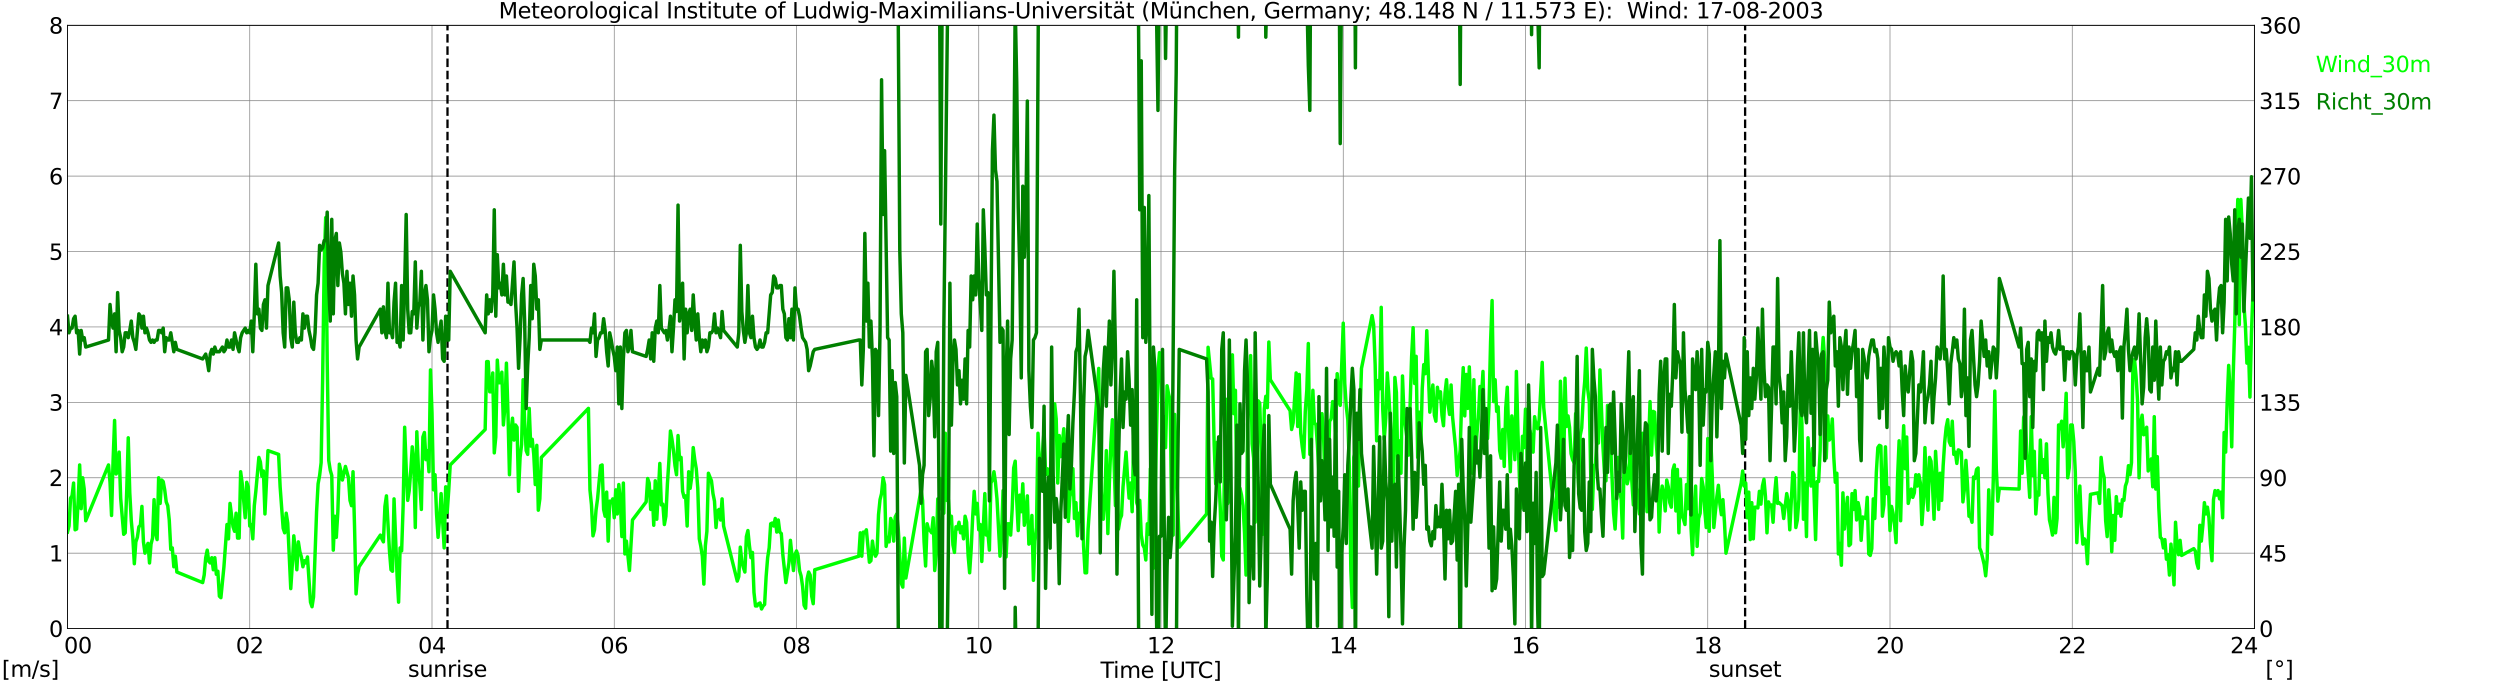 <?xml version="1.0" encoding="utf-8" standalone="no"?>
<!DOCTYPE svg PUBLIC "-//W3C//DTD SVG 1.1//EN"
  "http://www.w3.org/Graphics/SVG/1.1/DTD/svg11.dtd">
<svg xmlns:xlink="http://www.w3.org/1999/xlink" width="1085.4pt" height="296.64pt" viewBox="0 0 1085.4 296.64" xmlns="http://www.w3.org/2000/svg" version="1.1">
 <defs>
  <style type="text/css">*{stroke-linejoin: round; stroke-linecap: butt}</style>
 </defs>
 <g id="figure_1">
  <g id="patch_1">
   <path d="M 0 296.64 
L 1085.4 296.64 
L 1085.4 0 
L 0 0 
z
" style="fill: #ffffff"/>
  </g>
  <g id="axes_1">
   <g id="patch_2">
    <path d="M 29.306 272.909 
L 978.814 272.909 
L 978.814 10.976 
L 29.306 10.976 
z
" style="fill: #ffffff"/>
   </g>
   <g id="patch_3">
    <path d="M 978.814 272.909 
L 978.814 272.909 
L 978.814 10.976 
L 978.814 10.976 
z
" clip-path="url(#p1ccea61db8)" style="fill: #d3d3d3; opacity: 0.25; stroke: #d3d3d3; stroke-linejoin: miter"/>
   </g>
   <g id="matplotlib.axis_1">
    <g id="xtick_1">
     <g id="line2d_1">
      <path d="M 29.306 272.909 
L 29.306 10.976 
" clip-path="url(#p1ccea61db8)" style="fill: none; stroke: #808080; stroke-width: 0.3; stroke-linecap: square"/>
     </g>
     <g id="line2d_2"/>
     <g id="text_1">
      <!--    00 -->
      <g transform="translate(18.733 283.627) scale(0.095 -0.095)">
       <defs>
        <path id="DejaVuSans-20" transform="scale(0.016)"/>
        <path id="DejaVuSans-30" d="M 2034 4250 
Q 1547 4250 1301 3770 
Q 1056 3291 1056 2328 
Q 1056 1369 1301 889 
Q 1547 409 2034 409 
Q 2525 409 2770 889 
Q 3016 1369 3016 2328 
Q 3016 3291 2770 3770 
Q 2525 4250 2034 4250 
z
M 2034 4750 
Q 2819 4750 3233 4129 
Q 3647 3509 3647 2328 
Q 3647 1150 3233 529 
Q 2819 -91 2034 -91 
Q 1250 -91 836 529 
Q 422 1150 422 2328 
Q 422 3509 836 4129 
Q 1250 4750 2034 4750 
z
" transform="scale(0.016)"/>
       </defs>
       <use xlink:href="#DejaVuSans-20"/>
       <use xlink:href="#DejaVuSans-20" transform="translate(31.787 0)"/>
       <use xlink:href="#DejaVuSans-20" transform="translate(63.574 0)"/>
       <use xlink:href="#DejaVuSans-30" transform="translate(95.361 0)"/>
       <use xlink:href="#DejaVuSans-30" transform="translate(158.984 0)"/>
      </g>
     </g>
    </g>
    <g id="xtick_2">
     <g id="line2d_3">
      <path d="M 108.431 272.909 
L 108.431 10.976 
" clip-path="url(#p1ccea61db8)" style="fill: none; stroke: #808080; stroke-width: 0.3; stroke-linecap: square"/>
     </g>
     <g id="line2d_4"/>
     <g id="text_2">
      <!-- 02 -->
      <g transform="translate(102.387 283.627) scale(0.095 -0.095)">
       <defs>
        <path id="DejaVuSans-32" d="M 1228 531 
L 3431 531 
L 3431 0 
L 469 0 
L 469 531 
Q 828 903 1448 1529 
Q 2069 2156 2228 2338 
Q 2531 2678 2651 2914 
Q 2772 3150 2772 3378 
Q 2772 3750 2511 3984 
Q 2250 4219 1831 4219 
Q 1534 4219 1204 4116 
Q 875 4013 500 3803 
L 500 4441 
Q 881 4594 1212 4672 
Q 1544 4750 1819 4750 
Q 2544 4750 2975 4387 
Q 3406 4025 3406 3419 
Q 3406 3131 3298 2873 
Q 3191 2616 2906 2266 
Q 2828 2175 2409 1742 
Q 1991 1309 1228 531 
z
" transform="scale(0.016)"/>
       </defs>
       <use xlink:href="#DejaVuSans-30"/>
       <use xlink:href="#DejaVuSans-32" transform="translate(63.623 0)"/>
      </g>
     </g>
    </g>
    <g id="xtick_3">
     <g id="line2d_5">
      <path d="M 187.557 272.909 
L 187.557 10.976 
" clip-path="url(#p1ccea61db8)" style="fill: none; stroke: #808080; stroke-width: 0.3; stroke-linecap: square"/>
     </g>
     <g id="line2d_6"/>
     <g id="text_3">
      <!-- 04 -->
      <g transform="translate(181.513 283.627) scale(0.095 -0.095)">
       <defs>
        <path id="DejaVuSans-34" d="M 2419 4116 
L 825 1625 
L 2419 1625 
L 2419 4116 
z
M 2253 4666 
L 3047 4666 
L 3047 1625 
L 3713 1625 
L 3713 1100 
L 3047 1100 
L 3047 0 
L 2419 0 
L 2419 1100 
L 313 1100 
L 313 1709 
L 2253 4666 
z
" transform="scale(0.016)"/>
       </defs>
       <use xlink:href="#DejaVuSans-30"/>
       <use xlink:href="#DejaVuSans-34" transform="translate(63.623 0)"/>
      </g>
     </g>
    </g>
    <g id="xtick_4">
     <g id="line2d_7">
      <path d="M 266.683 272.909 
L 266.683 10.976 
" clip-path="url(#p1ccea61db8)" style="fill: none; stroke: #808080; stroke-width: 0.3; stroke-linecap: square"/>
     </g>
     <g id="line2d_8"/>
     <g id="text_4">
      <!-- 06 -->
      <g transform="translate(260.638 283.627) scale(0.095 -0.095)">
       <defs>
        <path id="DejaVuSans-36" d="M 2113 2584 
Q 1688 2584 1439 2293 
Q 1191 2003 1191 1497 
Q 1191 994 1439 701 
Q 1688 409 2113 409 
Q 2538 409 2786 701 
Q 3034 994 3034 1497 
Q 3034 2003 2786 2293 
Q 2538 2584 2113 2584 
z
M 3366 4563 
L 3366 3988 
Q 3128 4100 2886 4159 
Q 2644 4219 2406 4219 
Q 1781 4219 1451 3797 
Q 1122 3375 1075 2522 
Q 1259 2794 1537 2939 
Q 1816 3084 2150 3084 
Q 2853 3084 3261 2657 
Q 3669 2231 3669 1497 
Q 3669 778 3244 343 
Q 2819 -91 2113 -91 
Q 1303 -91 875 529 
Q 447 1150 447 2328 
Q 447 3434 972 4092 
Q 1497 4750 2381 4750 
Q 2619 4750 2861 4703 
Q 3103 4656 3366 4563 
z
" transform="scale(0.016)"/>
       </defs>
       <use xlink:href="#DejaVuSans-30"/>
       <use xlink:href="#DejaVuSans-36" transform="translate(63.623 0)"/>
      </g>
     </g>
    </g>
    <g id="xtick_5">
     <g id="line2d_9">
      <path d="M 345.808 272.909 
L 345.808 10.976 
" clip-path="url(#p1ccea61db8)" style="fill: none; stroke: #808080; stroke-width: 0.3; stroke-linecap: square"/>
     </g>
     <g id="line2d_10"/>
     <g id="text_5">
      <!-- 08 -->
      <g transform="translate(339.764 283.627) scale(0.095 -0.095)">
       <defs>
        <path id="DejaVuSans-38" d="M 2034 2216 
Q 1584 2216 1326 1975 
Q 1069 1734 1069 1313 
Q 1069 891 1326 650 
Q 1584 409 2034 409 
Q 2484 409 2743 651 
Q 3003 894 3003 1313 
Q 3003 1734 2745 1975 
Q 2488 2216 2034 2216 
z
M 1403 2484 
Q 997 2584 770 2862 
Q 544 3141 544 3541 
Q 544 4100 942 4425 
Q 1341 4750 2034 4750 
Q 2731 4750 3128 4425 
Q 3525 4100 3525 3541 
Q 3525 3141 3298 2862 
Q 3072 2584 2669 2484 
Q 3125 2378 3379 2068 
Q 3634 1759 3634 1313 
Q 3634 634 3220 271 
Q 2806 -91 2034 -91 
Q 1263 -91 848 271 
Q 434 634 434 1313 
Q 434 1759 690 2068 
Q 947 2378 1403 2484 
z
M 1172 3481 
Q 1172 3119 1398 2916 
Q 1625 2713 2034 2713 
Q 2441 2713 2670 2916 
Q 2900 3119 2900 3481 
Q 2900 3844 2670 4047 
Q 2441 4250 2034 4250 
Q 1625 4250 1398 4047 
Q 1172 3844 1172 3481 
z
" transform="scale(0.016)"/>
       </defs>
       <use xlink:href="#DejaVuSans-30"/>
       <use xlink:href="#DejaVuSans-38" transform="translate(63.623 0)"/>
      </g>
     </g>
    </g>
    <g id="xtick_6">
     <g id="line2d_11">
      <path d="M 424.934 272.909 
L 424.934 10.976 
" clip-path="url(#p1ccea61db8)" style="fill: none; stroke: #808080; stroke-width: 0.3; stroke-linecap: square"/>
     </g>
     <g id="line2d_12"/>
     <g id="text_6">
      <!-- 10 -->
      <g transform="translate(418.89 283.627) scale(0.095 -0.095)">
       <defs>
        <path id="DejaVuSans-31" d="M 794 531 
L 1825 531 
L 1825 4091 
L 703 3866 
L 703 4441 
L 1819 4666 
L 2450 4666 
L 2450 531 
L 3481 531 
L 3481 0 
L 794 0 
L 794 531 
z
" transform="scale(0.016)"/>
       </defs>
       <use xlink:href="#DejaVuSans-31"/>
       <use xlink:href="#DejaVuSans-30" transform="translate(63.623 0)"/>
      </g>
     </g>
    </g>
    <g id="xtick_7">
     <g id="line2d_13">
      <path d="M 504.06 272.909 
L 504.06 10.976 
" clip-path="url(#p1ccea61db8)" style="fill: none; stroke: #808080; stroke-width: 0.3; stroke-linecap: square"/>
     </g>
     <g id="line2d_14"/>
     <g id="text_7">
      <!-- 12 -->
      <g transform="translate(498.015 283.627) scale(0.095 -0.095)">
       <use xlink:href="#DejaVuSans-31"/>
       <use xlink:href="#DejaVuSans-32" transform="translate(63.623 0)"/>
      </g>
     </g>
    </g>
    <g id="xtick_8">
     <g id="line2d_15">
      <path d="M 583.185 272.909 
L 583.185 10.976 
" clip-path="url(#p1ccea61db8)" style="fill: none; stroke: #808080; stroke-width: 0.3; stroke-linecap: square"/>
     </g>
     <g id="line2d_16"/>
     <g id="text_8">
      <!-- 14 -->
      <g transform="translate(577.141 283.627) scale(0.095 -0.095)">
       <use xlink:href="#DejaVuSans-31"/>
       <use xlink:href="#DejaVuSans-34" transform="translate(63.623 0)"/>
      </g>
     </g>
    </g>
    <g id="xtick_9">
     <g id="line2d_17">
      <path d="M 662.311 272.909 
L 662.311 10.976 
" clip-path="url(#p1ccea61db8)" style="fill: none; stroke: #808080; stroke-width: 0.3; stroke-linecap: square"/>
     </g>
     <g id="line2d_18"/>
     <g id="text_9">
      <!-- 16 -->
      <g transform="translate(656.267 283.627) scale(0.095 -0.095)">
       <use xlink:href="#DejaVuSans-31"/>
       <use xlink:href="#DejaVuSans-36" transform="translate(63.623 0)"/>
      </g>
     </g>
    </g>
    <g id="xtick_10">
     <g id="line2d_19">
      <path d="M 741.437 272.909 
L 741.437 10.976 
" clip-path="url(#p1ccea61db8)" style="fill: none; stroke: #808080; stroke-width: 0.3; stroke-linecap: square"/>
     </g>
     <g id="line2d_20"/>
     <g id="text_10">
      <!-- 18 -->
      <g transform="translate(735.392 283.627) scale(0.095 -0.095)">
       <use xlink:href="#DejaVuSans-31"/>
       <use xlink:href="#DejaVuSans-38" transform="translate(63.623 0)"/>
      </g>
     </g>
    </g>
    <g id="xtick_11">
     <g id="line2d_21">
      <path d="M 820.562 272.909 
L 820.562 10.976 
" clip-path="url(#p1ccea61db8)" style="fill: none; stroke: #808080; stroke-width: 0.3; stroke-linecap: square"/>
     </g>
     <g id="line2d_22"/>
     <g id="text_11">
      <!-- 20 -->
      <g transform="translate(814.518 283.627) scale(0.095 -0.095)">
       <use xlink:href="#DejaVuSans-32"/>
       <use xlink:href="#DejaVuSans-30" transform="translate(63.623 0)"/>
      </g>
     </g>
    </g>
    <g id="xtick_12">
     <g id="line2d_23">
      <path d="M 899.688 272.909 
L 899.688 10.976 
" clip-path="url(#p1ccea61db8)" style="fill: none; stroke: #808080; stroke-width: 0.3; stroke-linecap: square"/>
     </g>
     <g id="line2d_24"/>
     <g id="text_12">
      <!-- 22 -->
      <g transform="translate(893.644 283.627) scale(0.095 -0.095)">
       <use xlink:href="#DejaVuSans-32"/>
       <use xlink:href="#DejaVuSans-32" transform="translate(63.623 0)"/>
      </g>
     </g>
    </g>
    <g id="xtick_13">
     <g id="line2d_25">
      <path d="M 978.814 272.909 
L 978.814 10.976 
" clip-path="url(#p1ccea61db8)" style="fill: none; stroke: #808080; stroke-width: 0.3; stroke-linecap: square"/>
     </g>
     <g id="line2d_26"/>
     <g id="text_13">
      <!-- 24    -->
      <g transform="translate(968.241 283.627) scale(0.095 -0.095)">
       <use xlink:href="#DejaVuSans-32"/>
       <use xlink:href="#DejaVuSans-34" transform="translate(63.623 0)"/>
       <use xlink:href="#DejaVuSans-20" transform="translate(127.246 0)"/>
       <use xlink:href="#DejaVuSans-20" transform="translate(159.033 0)"/>
       <use xlink:href="#DejaVuSans-20" transform="translate(190.82 0)"/>
      </g>
     </g>
    </g>
    <g id="text_14">
     <!-- Time [UTC] -->
     <g transform="translate(477.806 294.322) scale(0.095 -0.095)">
      <defs>
       <path id="DejaVuSans-54" d="M -19 4666 
L 3928 4666 
L 3928 4134 
L 2272 4134 
L 2272 0 
L 1638 0 
L 1638 4134 
L -19 4134 
L -19 4666 
z
" transform="scale(0.016)"/>
       <path id="DejaVuSans-69" d="M 603 3500 
L 1178 3500 
L 1178 0 
L 603 0 
L 603 3500 
z
M 603 4863 
L 1178 4863 
L 1178 4134 
L 603 4134 
L 603 4863 
z
" transform="scale(0.016)"/>
       <path id="DejaVuSans-6d" d="M 3328 2828 
Q 3544 3216 3844 3400 
Q 4144 3584 4550 3584 
Q 5097 3584 5394 3201 
Q 5691 2819 5691 2113 
L 5691 0 
L 5113 0 
L 5113 2094 
Q 5113 2597 4934 2840 
Q 4756 3084 4391 3084 
Q 3944 3084 3684 2787 
Q 3425 2491 3425 1978 
L 3425 0 
L 2847 0 
L 2847 2094 
Q 2847 2600 2669 2842 
Q 2491 3084 2119 3084 
Q 1678 3084 1418 2786 
Q 1159 2488 1159 1978 
L 1159 0 
L 581 0 
L 581 3500 
L 1159 3500 
L 1159 2956 
Q 1356 3278 1631 3431 
Q 1906 3584 2284 3584 
Q 2666 3584 2933 3390 
Q 3200 3197 3328 2828 
z
" transform="scale(0.016)"/>
       <path id="DejaVuSans-65" d="M 3597 1894 
L 3597 1613 
L 953 1613 
Q 991 1019 1311 708 
Q 1631 397 2203 397 
Q 2534 397 2845 478 
Q 3156 559 3463 722 
L 3463 178 
Q 3153 47 2828 -22 
Q 2503 -91 2169 -91 
Q 1331 -91 842 396 
Q 353 884 353 1716 
Q 353 2575 817 3079 
Q 1281 3584 2069 3584 
Q 2775 3584 3186 3129 
Q 3597 2675 3597 1894 
z
M 3022 2063 
Q 3016 2534 2758 2815 
Q 2500 3097 2075 3097 
Q 1594 3097 1305 2825 
Q 1016 2553 972 2059 
L 3022 2063 
z
" transform="scale(0.016)"/>
       <path id="DejaVuSans-5b" d="M 550 4863 
L 1875 4863 
L 1875 4416 
L 1125 4416 
L 1125 -397 
L 1875 -397 
L 1875 -844 
L 550 -844 
L 550 4863 
z
" transform="scale(0.016)"/>
       <path id="DejaVuSans-55" d="M 556 4666 
L 1191 4666 
L 1191 1831 
Q 1191 1081 1462 751 
Q 1734 422 2344 422 
Q 2950 422 3222 751 
Q 3494 1081 3494 1831 
L 3494 4666 
L 4128 4666 
L 4128 1753 
Q 4128 841 3676 375 
Q 3225 -91 2344 -91 
Q 1459 -91 1007 375 
Q 556 841 556 1753 
L 556 4666 
z
" transform="scale(0.016)"/>
       <path id="DejaVuSans-43" d="M 4122 4306 
L 4122 3641 
Q 3803 3938 3442 4084 
Q 3081 4231 2675 4231 
Q 1875 4231 1450 3742 
Q 1025 3253 1025 2328 
Q 1025 1406 1450 917 
Q 1875 428 2675 428 
Q 3081 428 3442 575 
Q 3803 722 4122 1019 
L 4122 359 
Q 3791 134 3420 21 
Q 3050 -91 2638 -91 
Q 1578 -91 968 557 
Q 359 1206 359 2328 
Q 359 3453 968 4101 
Q 1578 4750 2638 4750 
Q 3056 4750 3426 4639 
Q 3797 4528 4122 4306 
z
" transform="scale(0.016)"/>
       <path id="DejaVuSans-5d" d="M 1947 4863 
L 1947 -844 
L 622 -844 
L 622 -397 
L 1369 -397 
L 1369 4416 
L 622 4416 
L 622 4863 
L 1947 4863 
z
" transform="scale(0.016)"/>
      </defs>
      <use xlink:href="#DejaVuSans-54"/>
      <use xlink:href="#DejaVuSans-69" transform="translate(57.959 0)"/>
      <use xlink:href="#DejaVuSans-6d" transform="translate(85.742 0)"/>
      <use xlink:href="#DejaVuSans-65" transform="translate(183.154 0)"/>
      <use xlink:href="#DejaVuSans-20" transform="translate(244.678 0)"/>
      <use xlink:href="#DejaVuSans-5b" transform="translate(276.465 0)"/>
      <use xlink:href="#DejaVuSans-55" transform="translate(315.479 0)"/>
      <use xlink:href="#DejaVuSans-54" transform="translate(388.672 0)"/>
      <use xlink:href="#DejaVuSans-43" transform="translate(443.881 0)"/>
      <use xlink:href="#DejaVuSans-5d" transform="translate(513.705 0)"/>
     </g>
    </g>
   </g>
   <g id="matplotlib.axis_2">
    <g id="ytick_1">
     <g id="line2d_27">
      <path d="M 29.306 272.909 
L 978.814 272.909 
" clip-path="url(#p1ccea61db8)" style="fill: none; stroke: #808080; stroke-width: 0.3; stroke-linecap: square"/>
     </g>
     <g id="line2d_28"/>
     <g id="text_15">
      <!-- 0 -->
      <g transform="translate(21.261 276.518) scale(0.095 -0.095)">
       <use xlink:href="#DejaVuSans-30"/>
      </g>
     </g>
    </g>
    <g id="ytick_2">
     <g id="line2d_29">
      <path d="M 29.306 240.167 
L 978.814 240.167 
" clip-path="url(#p1ccea61db8)" style="fill: none; stroke: #808080; stroke-width: 0.3; stroke-linecap: square"/>
     </g>
     <g id="line2d_30"/>
     <g id="text_16">
      <!-- 1 -->
      <g transform="translate(21.261 243.776) scale(0.095 -0.095)">
       <use xlink:href="#DejaVuSans-31"/>
      </g>
     </g>
    </g>
    <g id="ytick_3">
     <g id="line2d_31">
      <path d="M 29.306 207.426 
L 978.814 207.426 
" clip-path="url(#p1ccea61db8)" style="fill: none; stroke: #808080; stroke-width: 0.3; stroke-linecap: square"/>
     </g>
     <g id="line2d_32"/>
     <g id="text_17">
      <!-- 2 -->
      <g transform="translate(21.261 211.035) scale(0.095 -0.095)">
       <use xlink:href="#DejaVuSans-32"/>
      </g>
     </g>
    </g>
    <g id="ytick_4">
     <g id="line2d_33">
      <path d="M 29.306 174.684 
L 978.814 174.684 
" clip-path="url(#p1ccea61db8)" style="fill: none; stroke: #808080; stroke-width: 0.3; stroke-linecap: square"/>
     </g>
     <g id="line2d_34"/>
     <g id="text_18">
      <!-- 3 -->
      <g transform="translate(21.261 178.293) scale(0.095 -0.095)">
       <defs>
        <path id="DejaVuSans-33" d="M 2597 2516 
Q 3050 2419 3304 2112 
Q 3559 1806 3559 1356 
Q 3559 666 3084 287 
Q 2609 -91 1734 -91 
Q 1441 -91 1130 -33 
Q 819 25 488 141 
L 488 750 
Q 750 597 1062 519 
Q 1375 441 1716 441 
Q 2309 441 2620 675 
Q 2931 909 2931 1356 
Q 2931 1769 2642 2001 
Q 2353 2234 1838 2234 
L 1294 2234 
L 1294 2753 
L 1863 2753 
Q 2328 2753 2575 2939 
Q 2822 3125 2822 3475 
Q 2822 3834 2567 4026 
Q 2313 4219 1838 4219 
Q 1578 4219 1281 4162 
Q 984 4106 628 3988 
L 628 4550 
Q 988 4650 1302 4700 
Q 1616 4750 1894 4750 
Q 2613 4750 3031 4423 
Q 3450 4097 3450 3541 
Q 3450 3153 3228 2886 
Q 3006 2619 2597 2516 
z
" transform="scale(0.016)"/>
       </defs>
       <use xlink:href="#DejaVuSans-33"/>
      </g>
     </g>
    </g>
    <g id="ytick_5">
     <g id="line2d_35">
      <path d="M 29.306 141.942 
L 978.814 141.942 
" clip-path="url(#p1ccea61db8)" style="fill: none; stroke: #808080; stroke-width: 0.3; stroke-linecap: square"/>
     </g>
     <g id="line2d_36"/>
     <g id="text_19">
      <!-- 4 -->
      <g transform="translate(21.261 145.551) scale(0.095 -0.095)">
       <use xlink:href="#DejaVuSans-34"/>
      </g>
     </g>
    </g>
    <g id="ytick_6">
     <g id="line2d_37">
      <path d="M 29.306 109.201 
L 978.814 109.201 
" clip-path="url(#p1ccea61db8)" style="fill: none; stroke: #808080; stroke-width: 0.3; stroke-linecap: square"/>
     </g>
     <g id="line2d_38"/>
     <g id="text_20">
      <!-- 5 -->
      <g transform="translate(21.261 112.81) scale(0.095 -0.095)">
       <defs>
        <path id="DejaVuSans-35" d="M 691 4666 
L 3169 4666 
L 3169 4134 
L 1269 4134 
L 1269 2991 
Q 1406 3038 1543 3061 
Q 1681 3084 1819 3084 
Q 2600 3084 3056 2656 
Q 3513 2228 3513 1497 
Q 3513 744 3044 326 
Q 2575 -91 1722 -91 
Q 1428 -91 1123 -41 
Q 819 9 494 109 
L 494 744 
Q 775 591 1075 516 
Q 1375 441 1709 441 
Q 2250 441 2565 725 
Q 2881 1009 2881 1497 
Q 2881 1984 2565 2268 
Q 2250 2553 1709 2553 
Q 1456 2553 1204 2497 
Q 953 2441 691 2322 
L 691 4666 
z
" transform="scale(0.016)"/>
       </defs>
       <use xlink:href="#DejaVuSans-35"/>
      </g>
     </g>
    </g>
    <g id="ytick_7">
     <g id="line2d_39">
      <path d="M 29.306 76.459 
L 978.814 76.459 
" clip-path="url(#p1ccea61db8)" style="fill: none; stroke: #808080; stroke-width: 0.3; stroke-linecap: square"/>
     </g>
     <g id="line2d_40"/>
     <g id="text_21">
      <!-- 6 -->
      <g transform="translate(21.261 80.068) scale(0.095 -0.095)">
       <use xlink:href="#DejaVuSans-36"/>
      </g>
     </g>
    </g>
    <g id="ytick_8">
     <g id="line2d_41">
      <path d="M 29.306 43.717 
L 978.814 43.717 
" clip-path="url(#p1ccea61db8)" style="fill: none; stroke: #808080; stroke-width: 0.3; stroke-linecap: square"/>
     </g>
     <g id="line2d_42"/>
     <g id="text_22">
      <!-- 7 -->
      <g transform="translate(21.261 47.327) scale(0.095 -0.095)">
       <defs>
        <path id="DejaVuSans-37" d="M 525 4666 
L 3525 4666 
L 3525 4397 
L 1831 0 
L 1172 0 
L 2766 4134 
L 525 4134 
L 525 4666 
z
" transform="scale(0.016)"/>
       </defs>
       <use xlink:href="#DejaVuSans-37"/>
      </g>
     </g>
    </g>
    <g id="ytick_9">
     <g id="line2d_43">
      <path d="M 29.306 10.976 
L 978.814 10.976 
" clip-path="url(#p1ccea61db8)" style="fill: none; stroke: #808080; stroke-width: 0.3; stroke-linecap: square"/>
     </g>
     <g id="line2d_44"/>
     <g id="text_23">
      <!-- 8 -->
      <g transform="translate(21.261 14.585) scale(0.095 -0.095)">
       <use xlink:href="#DejaVuSans-38"/>
      </g>
     </g>
    </g>
   </g>
   <g id="line2d_45">
    <path d="M 194.283 272.909 
L 194.283 10.976 
" clip-path="url(#p1ccea61db8)" style="fill: none; stroke-dasharray: 3.7,1.6; stroke-dashoffset: 0; stroke: #000000"/>
   </g>
   <g id="line2d_46">
    <path d="M 757.658 272.909 
L 757.658 10.976 
" clip-path="url(#p1ccea61db8)" style="fill: none; stroke-dasharray: 3.7,1.6; stroke-dashoffset: 0; stroke: #000000"/>
   </g>
   <g id="line2d_47">
    <path d="M 29.306 231 
L 29.965 228.38 
L 30.625 216.266 
L 31.284 215.284 
L 31.943 209.717 
L 32.603 230.017 
L 33.262 229.69 
L 33.921 217.575 
L 34.581 201.859 
L 35.24 220.85 
L 35.9 207.426 
L 36.559 212.337 
L 37.218 226.088 
L 47.109 201.859 
L 47.768 209.39 
L 48.428 223.796 
L 49.087 200.222 
L 49.747 182.542 
L 50.406 205.788 
L 51.065 204.806 
L 51.725 196.293 
L 52.384 216.266 
L 53.703 231.982 
L 54.362 231.327 
L 55.022 212.992 
L 55.681 190.072 
L 56.34 213.974 
L 57 226.088 
L 57.659 233.291 
L 58.319 244.751 
L 58.978 235.256 
L 59.637 233.291 
L 60.297 228.708 
L 60.956 228.053 
L 61.615 219.867 
L 62.275 235.256 
L 62.934 240.167 
L 63.594 237.548 
L 64.253 235.911 
L 64.912 244.424 
L 65.572 236.238 
L 66.231 233.619 
L 66.89 216.921 
L 67.55 231.327 
L 68.209 234.274 
L 68.869 207.426 
L 69.528 218.558 
L 70.187 208.408 
L 70.847 209.063 
L 71.506 212.664 
L 72.166 217.903 
L 72.825 219.54 
L 73.484 225.761 
L 74.144 238.53 
L 74.803 237.875 
L 75.462 246.061 
L 76.122 241.477 
L 76.781 248.353 
L 87.991 252.936 
L 88.65 249.662 
L 89.309 242.132 
L 89.969 238.857 
L 90.628 243.769 
L 91.288 244.424 
L 91.947 242.132 
L 92.606 247.37 
L 93.266 242.132 
L 93.925 249.335 
L 94.584 248.025 
L 95.244 258.83 
L 95.903 259.485 
L 97.222 246.061 
L 98.541 227.725 
L 99.2 233.946 
L 99.86 218.558 
L 101.178 228.708 
L 101.838 230.672 
L 102.497 222.814 
L 103.156 233.619 
L 103.816 233.619 
L 104.475 204.806 
L 105.135 209.717 
L 106.453 224.779 
L 107.113 209.39 
L 107.772 211.355 
L 108.431 228.38 
L 109.091 227.725 
L 109.75 233.946 
L 110.41 219.54 
L 111.069 213.319 
L 112.388 198.585 
L 113.047 200.55 
L 113.707 206.771 
L 114.366 204.479 
L 115.025 223.142 
L 116.344 195.639 
L 120.96 197.276 
L 121.619 211.355 
L 122.938 229.362 
L 123.597 231.327 
L 124.257 222.814 
L 124.916 227.071 
L 126.235 255.556 
L 126.894 245.406 
L 127.553 232.637 
L 128.213 238.857 
L 128.872 247.37 
L 129.532 235.256 
L 130.191 239.512 
L 130.85 241.804 
L 131.51 246.061 
L 132.169 243.441 
L 132.829 244.424 
L 133.488 241.804 
L 134.807 261.449 
L 135.466 263.414 
L 136.125 259.157 
L 137.444 222.159 
L 138.104 210.045 
L 138.763 206.443 
L 139.422 200.877 
L 140.082 164.207 
L 140.741 114.767 
L 141.4 94.467 
L 142.06 157.003 
L 142.719 199.895 
L 143.379 204.151 
L 144.038 206.443 
L 144.697 238.857 
L 145.357 224.124 
L 146.016 233.291 
L 146.676 222.159 
L 147.335 201.532 
L 147.994 204.479 
L 148.654 208.408 
L 149.972 202.514 
L 151.291 207.426 
L 151.951 217.248 
L 152.61 219.54 
L 153.269 204.806 
L 153.929 228.708 
L 154.588 257.848 
L 155.247 249.335 
L 155.907 246.061 
L 165.138 232.309 
L 165.798 233.946 
L 166.457 235.256 
L 167.116 219.867 
L 167.776 215.284 
L 169.094 239.185 
L 169.754 247.37 
L 170.413 248.025 
L 171.073 216.593 
L 172.391 249.662 
L 173.051 261.449 
L 173.71 237.875 
L 174.37 239.185 
L 175.029 219.54 
L 175.688 185.489 
L 176.348 203.169 
L 177.007 217.248 
L 177.666 212.992 
L 178.326 204.479 
L 178.985 194.001 
L 179.645 200.222 
L 180.304 229.035 
L 180.963 187.453 
L 181.623 202.842 
L 182.282 210.372 
L 182.941 221.177 
L 183.601 189.745 
L 184.26 187.781 
L 184.92 199.568 
L 185.579 195.639 
L 186.238 204.806 
L 186.898 160.605 
L 187.557 179.268 
L 188.217 212.664 
L 188.876 206.116 
L 189.535 223.142 
L 190.195 233.291 
L 190.854 225.106 
L 191.513 214.301 
L 192.832 237.875 
L 193.492 211.355 
L 194.151 222.487 
L 194.81 212.992 
L 195.47 201.859 
L 210.635 186.471 
L 211.295 157.003 
L 211.954 157.003 
L 212.614 170.1 
L 213.273 170.1 
L 213.932 161.915 
L 214.592 196.621 
L 215.251 189.745 
L 215.91 156.349 
L 216.57 166.171 
L 217.229 166.171 
L 217.889 161.587 
L 218.548 184.506 
L 219.207 176.648 
L 219.867 157.658 
L 220.526 178.94 
L 221.186 206.116 
L 221.845 187.453 
L 222.504 181.56 
L 223.164 191.055 
L 223.823 184.506 
L 224.482 185.489 
L 225.142 213.319 
L 225.801 198.585 
L 226.461 193.019 
L 227.12 164.861 
L 227.779 182.869 
L 228.439 195.639 
L 229.098 197.276 
L 229.757 177.303 
L 230.417 193.674 
L 231.076 190.727 
L 231.736 197.276 
L 232.395 210.372 
L 233.054 193.347 
L 233.714 221.504 
L 234.373 216.593 
L 235.033 198.585 
L 255.473 177.303 
L 256.133 212.664 
L 256.792 219.213 
L 257.451 232.637 
L 258.111 230.017 
L 258.77 221.504 
L 259.43 216.593 
L 260.748 202.187 
L 261.408 201.859 
L 262.067 221.177 
L 262.726 224.124 
L 263.386 213.646 
L 264.045 234.928 
L 264.705 217.575 
L 265.364 218.23 
L 266.023 216.593 
L 266.683 224.779 
L 267.342 212.664 
L 268.002 223.142 
L 268.661 210.372 
L 269.32 217.575 
L 269.98 232.964 
L 270.639 209.717 
L 271.298 240.495 
L 271.958 234.928 
L 273.277 247.698 
L 274.595 225.761 
L 280.53 217.903 
L 281.189 207.753 
L 281.849 209.717 
L 282.508 221.177 
L 283.167 213.319 
L 283.827 228.053 
L 284.486 208.735 
L 285.145 225.433 
L 285.805 214.301 
L 286.464 201.205 
L 287.124 219.213 
L 287.783 218.885 
L 288.442 227.725 
L 289.102 224.124 
L 289.761 210.045 
L 290.42 199.895 
L 291.08 187.126 
L 291.739 190.727 
L 292.399 195.639 
L 293.058 202.187 
L 293.717 206.116 
L 294.377 189.09 
L 295.036 199.568 
L 295.696 198.585 
L 296.355 213.319 
L 297.014 215.938 
L 297.674 215.284 
L 298.333 228.38 
L 298.992 204.806 
L 299.652 212.009 
L 300.311 207.098 
L 300.971 194.329 
L 301.63 199.568 
L 302.289 203.497 
L 302.949 212.009 
L 303.608 233.946 
L 304.267 237.22 
L 304.927 241.477 
L 305.586 253.591 
L 306.246 236.893 
L 306.905 230.672 
L 307.564 205.461 
L 308.883 208.735 
L 309.543 214.301 
L 310.202 217.575 
L 310.861 229.035 
L 311.521 221.832 
L 312.18 221.177 
L 312.839 225.761 
L 313.499 216.593 
L 314.158 228.38 
L 320.093 252.282 
L 320.752 250.317 
L 321.411 237.548 
L 322.071 243.769 
L 322.73 246.388 
L 323.39 248.353 
L 324.049 232.964 
L 324.708 230.345 
L 325.368 236.893 
L 326.027 242.132 
L 326.686 239.84 
L 327.346 257.193 
L 328.005 263.086 
L 328.665 263.086 
L 329.324 262.104 
L 329.983 261.777 
L 330.643 264.396 
L 331.302 263.086 
L 331.961 262.431 
L 332.621 250.317 
L 333.28 242.132 
L 333.94 237.875 
L 334.599 227.398 
L 335.258 227.071 
L 335.918 228.38 
L 336.577 225.106 
L 337.236 231 
L 337.896 225.761 
L 338.555 231 
L 339.215 231.654 
L 339.874 240.822 
L 341.193 252.936 
L 342.512 244.424 
L 343.171 234.601 
L 344.49 247.698 
L 345.149 240.822 
L 345.808 239.185 
L 346.468 241.149 
L 347.127 247.698 
L 347.787 249.99 
L 348.446 254.573 
L 349.105 262.759 
L 349.765 264.069 
L 350.424 251.299 
L 351.083 248.353 
L 351.743 249.662 
L 352.402 258.83 
L 353.062 262.104 
L 353.721 247.37 
L 372.843 241.477 
L 373.502 231.327 
L 374.162 241.477 
L 374.821 231 
L 375.481 231.327 
L 376.14 230.017 
L 377.459 244.096 
L 378.118 243.441 
L 378.777 234.928 
L 379.437 239.84 
L 380.096 241.477 
L 380.756 240.167 
L 381.415 223.469 
L 382.074 216.921 
L 382.734 214.301 
L 383.393 207.426 
L 384.053 210.372 
L 384.712 237.22 
L 385.371 233.291 
L 386.031 235.256 
L 386.69 225.106 
L 387.349 226.743 
L 388.009 234.928 
L 388.668 224.451 
L 389.328 223.142 
L 389.987 229.69 
L 391.306 253.264 
L 391.965 254.901 
L 392.624 233.619 
L 393.284 250.972 
L 399.878 212.664 
L 400.537 217.248 
L 401.196 235.256 
L 401.856 245.733 
L 402.515 227.398 
L 403.175 230.017 
L 403.834 230.345 
L 404.493 231.327 
L 405.153 224.779 
L 405.812 247.698 
L 406.471 240.822 
L 407.131 216.593 
L 407.79 221.177 
L 408.45 207.753 
L 409.109 211.682 
L 409.768 222.814 
L 410.428 188.108 
L 411.087 217.248 
L 411.746 216.921 
L 412.406 227.071 
L 413.065 224.124 
L 413.725 236.566 
L 414.384 239.84 
L 415.043 228.708 
L 415.703 229.69 
L 416.362 226.743 
L 417.022 231.327 
L 417.681 228.708 
L 418.34 233.946 
L 419 224.124 
L 419.659 226.743 
L 420.318 241.149 
L 420.978 248.68 
L 421.637 238.53 
L 422.297 224.451 
L 422.956 213.319 
L 423.615 223.142 
L 424.275 218.558 
L 424.934 230.017 
L 425.593 227.725 
L 426.253 243.769 
L 427.572 214.301 
L 428.231 232.309 
L 428.89 231 
L 429.55 238.857 
L 430.209 209.717 
L 430.869 208.408 
L 431.528 204.806 
L 432.187 209.39 
L 432.847 216.593 
L 434.165 241.477 
L 434.825 232.964 
L 435.484 212.992 
L 436.144 221.504 
L 436.803 241.804 
L 437.462 227.398 
L 438.122 227.398 
L 438.781 232.309 
L 439.44 221.177 
L 440.1 203.169 
L 440.759 200.222 
L 441.419 217.248 
L 442.078 230.345 
L 442.737 214.956 
L 443.397 222.159 
L 444.056 210.045 
L 444.716 228.053 
L 445.375 223.796 
L 446.034 215.284 
L 446.694 236.238 
L 447.353 235.583 
L 448.012 223.796 
L 448.672 251.954 
L 449.331 234.928 
L 449.991 229.035 
L 450.65 188.108 
L 451.309 201.859 
L 451.969 212.337 
L 452.628 196.293 
L 453.287 186.798 
L 453.947 206.116 
L 454.606 203.497 
L 455.266 203.824 
L 455.925 216.593 
L 456.584 214.301 
L 457.244 188.435 
L 457.903 175.339 
L 458.563 181.887 
L 459.222 209.717 
L 459.881 189.09 
L 460.541 198.258 
L 461.2 192.692 
L 461.859 186.143 
L 462.519 200.222 
L 463.178 196.621 
L 463.838 226.416 
L 464.497 215.611 
L 465.156 212.992 
L 465.816 203.497 
L 466.475 225.106 
L 467.134 218.23 
L 467.794 232.637 
L 468.453 222.814 
L 469.113 226.416 
L 469.772 198.258 
L 470.431 236.893 
L 471.091 248.68 
L 471.75 248.68 
L 472.409 229.69 
L 477.025 159.95 
L 477.685 202.514 
L 478.344 218.558 
L 479.003 225.433 
L 479.663 216.266 
L 480.322 195.639 
L 480.981 231.654 
L 481.641 209.717 
L 482.3 192.364 
L 482.96 182.214 
L 483.619 198.585 
L 484.278 219.54 
L 484.938 205.134 
L 485.597 229.69 
L 486.256 225.433 
L 486.916 223.796 
L 487.575 211.355 
L 488.894 196.293 
L 489.553 207.753 
L 490.213 216.266 
L 490.872 209.717 
L 491.532 222.159 
L 492.191 189.745 
L 492.85 202.842 
L 493.51 218.23 
L 494.169 220.195 
L 494.828 217.248 
L 495.488 232.309 
L 496.147 236.566 
L 496.807 237.875 
L 497.466 243.114 
L 498.125 227.398 
L 498.785 231.982 
L 499.444 203.497 
L 500.103 220.522 
L 500.763 246.715 
L 502.741 161.26 
L 503.4 153.074 
L 504.06 162.569 
L 504.719 191.055 
L 505.379 180.905 
L 506.038 194.329 
L 506.697 167.481 
L 507.357 171.082 
L 508.016 173.702 
L 508.675 223.469 
L 509.335 232.309 
L 509.994 179.923 
L 511.972 237.548 
L 523.841 223.142 
L 524.501 150.782 
L 525.819 164.207 
L 526.479 164.534 
L 527.138 193.019 
L 527.797 210.045 
L 528.457 192.037 
L 529.776 220.195 
L 530.435 241.477 
L 531.094 243.114 
L 531.754 190.4 
L 532.413 173.374 
L 533.073 218.558 
L 533.732 217.248 
L 534.391 174.356 
L 535.051 154.057 
L 535.71 179.595 
L 536.369 169.445 
L 537.029 218.23 
L 537.688 215.938 
L 538.348 212.009 
L 539.007 214.956 
L 539.666 219.54 
L 540.326 231.327 
L 540.985 249.662 
L 541.644 184.179 
L 542.304 173.702 
L 542.963 154.384 
L 543.623 192.692 
L 544.282 198.913 
L 544.941 226.743 
L 545.601 211.027 
L 546.26 174.029 
L 546.919 175.011 
L 547.579 196.293 
L 548.238 231.982 
L 548.898 177.631 
L 549.557 172.065 
L 550.216 176.976 
L 550.876 148.491 
L 551.535 164.861 
L 560.107 178.285 
L 560.766 186.471 
L 561.426 183.524 
L 562.745 161.915 
L 563.404 185.161 
L 564.063 162.569 
L 564.723 188.108 
L 565.382 194.001 
L 566.042 198.585 
L 566.701 178.613 
L 567.36 169.445 
L 568.02 149.145 
L 568.679 197.276 
L 569.338 194.329 
L 569.998 169.445 
L 570.657 183.852 
L 571.317 184.179 
L 571.976 193.347 
L 572.635 205.788 
L 573.295 186.471 
L 573.954 179.595 
L 574.613 188.435 
L 575.273 210.372 
L 575.932 201.205 
L 576.592 210.372 
L 577.251 182.869 
L 577.91 181.887 
L 578.57 174.356 
L 579.229 178.285 
L 579.889 187.453 
L 580.548 162.242 
L 581.207 173.702 
L 581.867 175.994 
L 583.185 140.305 
L 583.845 166.498 
L 584.504 176.648 
L 585.164 182.214 
L 585.823 202.842 
L 586.482 247.698 
L 587.142 263.741 
L 587.801 198.585 
L 588.46 196.293 
L 589.12 199.895 
L 589.779 211.027 
L 590.439 180.905 
L 591.098 159.95 
L 595.714 137.031 
L 596.373 140.96 
L 597.032 158.313 
L 597.692 191.382 
L 598.351 165.189 
L 599.011 168.79 
L 599.67 133.429 
L 600.329 177.631 
L 600.989 190.727 
L 601.648 181.56 
L 602.307 161.915 
L 602.967 171.41 
L 604.286 194.656 
L 604.945 222.814 
L 605.604 163.879 
L 606.264 170.427 
L 606.923 205.134 
L 607.582 191.382 
L 608.242 205.461 
L 608.901 163.224 
L 609.561 180.577 
L 610.879 190.4 
L 611.539 197.603 
L 612.858 155.039 
L 613.517 142.27 
L 614.176 166.498 
L 614.836 154.711 
L 615.495 198.585 
L 616.154 178.94 
L 616.814 194.656 
L 617.473 168.79 
L 618.133 158.313 
L 618.792 162.242 
L 619.451 143.579 
L 620.77 178.94 
L 622.089 167.153 
L 622.748 180.25 
L 623.408 182.869 
L 624.067 168.136 
L 624.726 172.719 
L 625.386 170.1 
L 626.045 180.25 
L 626.705 184.834 
L 627.364 170.755 
L 628.023 164.861 
L 628.683 175.339 
L 629.342 179.923 
L 630.001 167.153 
L 630.661 181.232 
L 631.98 194.656 
L 632.639 206.443 
L 633.298 201.532 
L 633.958 195.311 
L 634.617 173.374 
L 635.276 159.623 
L 635.936 180.577 
L 636.595 162.569 
L 637.255 177.303 
L 637.914 159.295 
L 638.573 177.958 
L 639.233 205.461 
L 639.892 164.861 
L 640.552 198.913 
L 641.211 188.435 
L 641.87 181.232 
L 642.53 167.808 
L 643.189 172.392 
L 643.848 161.26 
L 644.508 188.435 
L 645.167 187.781 
L 645.827 190.4 
L 646.486 175.666 
L 647.145 148.491 
L 647.805 130.483 
L 648.464 174.356 
L 649.123 164.861 
L 649.783 178.613 
L 650.442 176.648 
L 651.102 195.639 
L 651.761 198.913 
L 652.42 186.471 
L 653.08 202.514 
L 653.739 176.976 
L 654.399 168.136 
L 655.058 189.745 
L 655.717 204.806 
L 656.377 180.577 
L 657.036 185.489 
L 657.695 199.568 
L 658.355 161.26 
L 659.014 187.126 
L 659.674 207.753 
L 660.333 220.522 
L 660.992 189.418 
L 661.652 194.329 
L 662.311 177.631 
L 662.97 193.347 
L 663.63 230.345 
L 664.289 187.126 
L 664.949 191.055 
L 665.608 196.293 
L 666.267 180.905 
L 666.927 185.489 
L 667.586 186.143 
L 668.246 182.214 
L 669.564 157.331 
L 670.224 176.976 
L 675.499 230.345 
L 676.158 199.895 
L 676.817 220.195 
L 677.477 165.516 
L 678.136 182.542 
L 678.796 212.337 
L 679.455 164.207 
L 680.114 185.161 
L 680.774 180.577 
L 681.433 185.489 
L 682.092 196.948 
L 682.752 199.568 
L 683.411 200.877 
L 684.071 179.595 
L 684.73 200.222 
L 685.389 211.682 
L 686.049 189.09 
L 686.708 185.816 
L 687.368 173.047 
L 688.027 165.516 
L 688.686 151.11 
L 689.346 169.118 
L 690.005 174.356 
L 690.664 208.08 
L 691.324 221.177 
L 691.983 202.187 
L 692.643 201.532 
L 693.302 192.037 
L 693.961 192.364 
L 694.621 160.605 
L 695.939 194.001 
L 696.599 205.461 
L 697.258 208.735 
L 697.918 175.994 
L 698.577 185.489 
L 699.236 192.692 
L 700.555 222.814 
L 701.215 229.69 
L 701.874 215.938 
L 702.533 198.585 
L 703.193 213.319 
L 703.852 216.593 
L 704.511 233.619 
L 705.171 196.293 
L 706.49 210.045 
L 707.149 207.098 
L 707.808 191.382 
L 708.468 208.735 
L 709.127 219.213 
L 709.786 206.443 
L 711.765 223.142 
L 712.424 195.966 
L 713.083 188.108 
L 713.743 194.656 
L 715.062 222.159 
L 715.721 193.674 
L 716.38 174.356 
L 717.04 197.603 
L 717.699 178.613 
L 718.358 178.94 
L 719.018 191.382 
L 719.677 200.55 
L 720.337 231 
L 720.996 215.938 
L 721.655 211.027 
L 722.315 214.629 
L 722.974 221.832 
L 723.633 208.408 
L 724.293 211.355 
L 724.952 218.23 
L 725.612 220.195 
L 726.271 204.151 
L 726.93 201.859 
L 727.59 221.832 
L 728.249 203.824 
L 728.909 231.327 
L 729.568 208.08 
L 730.227 223.796 
L 730.887 225.433 
L 731.546 227.725 
L 732.205 210.372 
L 732.865 220.85 
L 733.524 178.613 
L 734.184 229.362 
L 734.843 240.822 
L 735.502 220.195 
L 736.162 211.027 
L 736.821 237.22 
L 737.48 225.106 
L 738.14 222.814 
L 738.799 207.753 
L 739.459 211.355 
L 740.118 221.177 
L 740.777 229.035 
L 741.437 190.4 
L 742.096 230.672 
L 742.756 190.727 
L 743.415 207.098 
L 744.074 229.035 
L 745.393 215.611 
L 746.052 210.7 
L 746.712 218.885 
L 747.371 223.469 
L 748.031 216.921 
L 748.69 226.743 
L 749.349 240.167 
L 755.943 209.717 
L 756.602 204.479 
L 757.262 211.027 
L 757.921 209.717 
L 758.581 224.779 
L 759.24 213.646 
L 759.899 234.274 
L 760.559 218.23 
L 761.218 233.946 
L 761.878 220.195 
L 762.537 220.195 
L 763.196 220.522 
L 763.856 213.319 
L 764.515 218.885 
L 765.174 211.027 
L 765.834 208.08 
L 766.493 215.611 
L 767.153 231.327 
L 767.812 217.903 
L 768.471 219.867 
L 769.131 219.213 
L 769.79 226.743 
L 770.449 214.956 
L 771.109 207.426 
L 771.768 218.558 
L 772.428 218.23 
L 773.746 219.54 
L 774.406 225.106 
L 775.725 214.301 
L 776.384 217.903 
L 777.043 230.017 
L 778.362 205.134 
L 779.021 206.116 
L 779.681 229.035 
L 780.34 225.761 
L 781 216.921 
L 781.659 172.719 
L 782.318 183.852 
L 782.978 225.433 
L 783.637 209.717 
L 784.296 232.964 
L 784.956 190.072 
L 785.615 201.532 
L 786.275 211.027 
L 786.934 194.656 
L 788.253 234.274 
L 788.912 209.063 
L 789.572 209.063 
L 790.231 195.639 
L 790.89 156.676 
L 791.55 146.526 
L 792.209 156.676 
L 792.868 198.913 
L 793.528 180.577 
L 794.187 191.055 
L 794.847 190.072 
L 795.506 181.887 
L 796.165 198.585 
L 796.825 209.39 
L 797.484 205.461 
L 798.143 240.495 
L 798.803 235.911 
L 799.462 245.406 
L 800.122 213.974 
L 800.781 229.69 
L 801.44 222.159 
L 802.1 215.938 
L 802.759 236.893 
L 803.419 236.238 
L 804.078 214.301 
L 804.737 221.177 
L 805.397 212.992 
L 806.056 225.761 
L 806.715 218.23 
L 807.375 221.504 
L 808.034 234.601 
L 808.694 224.451 
L 810.012 225.106 
L 810.672 215.938 
L 811.331 240.495 
L 811.99 241.149 
L 812.65 238.203 
L 813.309 216.593 
L 813.969 225.106 
L 814.628 205.134 
L 815.287 194.329 
L 815.947 193.347 
L 816.606 193.674 
L 817.265 224.124 
L 817.925 219.213 
L 818.584 194.001 
L 819.244 214.301 
L 819.903 211.682 
L 820.562 230.345 
L 821.222 219.867 
L 821.881 222.814 
L 822.541 227.725 
L 823.2 235.583 
L 823.859 207.098 
L 824.519 191.382 
L 825.178 226.088 
L 825.837 200.55 
L 826.497 184.834 
L 827.156 203.497 
L 827.816 189.745 
L 828.475 218.558 
L 829.794 212.337 
L 830.453 215.938 
L 831.112 213.974 
L 831.772 206.116 
L 832.431 211.027 
L 833.091 206.116 
L 833.75 209.717 
L 834.409 227.725 
L 835.069 218.23 
L 835.728 194.329 
L 836.388 212.009 
L 837.047 221.504 
L 837.706 198.585 
L 838.366 200.222 
L 839.025 211.027 
L 839.684 225.433 
L 840.344 195.966 
L 841.003 207.426 
L 841.663 221.177 
L 842.322 205.461 
L 842.981 217.248 
L 843.641 202.187 
L 844.3 192.037 
L 844.959 185.489 
L 845.619 182.214 
L 846.278 191.71 
L 846.938 193.347 
L 847.597 182.869 
L 848.256 197.276 
L 848.916 196.293 
L 849.575 201.205 
L 850.235 195.311 
L 850.894 195.639 
L 851.553 196.293 
L 852.213 217.903 
L 852.872 212.337 
L 853.531 199.895 
L 854.191 210.045 
L 854.85 224.124 
L 855.51 224.124 
L 856.169 226.743 
L 856.828 207.098 
L 857.488 207.753 
L 858.147 203.824 
L 858.806 203.169 
L 859.466 237.875 
L 860.125 239.512 
L 861.444 245.078 
L 862.103 249.99 
L 862.763 242.459 
L 863.422 212.664 
L 864.082 230.672 
L 864.741 231.982 
L 865.4 208.408 
L 866.06 169.773 
L 866.719 203.497 
L 867.378 217.575 
L 868.038 212.009 
L 876.61 212.337 
L 877.269 187.126 
L 877.929 205.461 
L 878.588 181.232 
L 879.247 179.923 
L 879.907 195.311 
L 881.225 215.938 
L 881.885 180.905 
L 882.544 206.443 
L 883.204 195.966 
L 883.863 223.142 
L 884.522 213.646 
L 885.182 214.956 
L 885.841 191.055 
L 886.5 205.134 
L 887.16 199.568 
L 887.819 207.426 
L 888.479 192.692 
L 889.138 213.974 
L 889.797 225.761 
L 890.457 228.708 
L 891.116 232.309 
L 891.775 215.938 
L 892.435 231.327 
L 893.094 225.106 
L 893.754 184.506 
L 894.413 186.143 
L 895.072 182.869 
L 895.732 194.001 
L 896.391 184.506 
L 897.051 170.755 
L 897.71 207.426 
L 898.369 203.169 
L 899.029 184.506 
L 899.688 184.506 
L 900.347 191.71 
L 901.007 204.806 
L 901.666 235.583 
L 902.326 221.504 
L 902.985 211.027 
L 903.644 227.398 
L 904.304 236.238 
L 904.963 233.946 
L 905.622 235.256 
L 906.282 244.751 
L 906.941 227.725 
L 907.601 214.629 
L 910.898 213.974 
L 911.557 218.558 
L 912.216 198.585 
L 912.876 204.806 
L 913.535 207.426 
L 914.194 226.088 
L 914.854 232.964 
L 915.513 212.664 
L 916.173 221.504 
L 916.832 239.512 
L 917.491 223.796 
L 918.151 234.601 
L 918.81 215.611 
L 919.469 222.814 
L 920.129 218.885 
L 920.788 224.124 
L 921.448 216.921 
L 922.107 217.248 
L 922.766 211.027 
L 923.426 209.063 
L 924.085 202.187 
L 924.745 206.116 
L 925.404 200.877 
L 926.063 156.676 
L 926.723 156.021 
L 927.382 163.224 
L 928.041 174.029 
L 928.701 207.426 
L 929.36 183.852 
L 930.02 180.25 
L 930.679 188.763 
L 931.338 188.435 
L 931.998 185.489 
L 932.657 204.479 
L 933.316 202.514 
L 933.976 199.24 
L 934.635 211.355 
L 935.295 180.905 
L 935.954 212.337 
L 936.613 198.258 
L 937.273 220.522 
L 937.932 233.291 
L 938.592 233.946 
L 939.251 237.875 
L 939.91 234.274 
L 940.57 242.786 
L 941.229 240.822 
L 941.888 249.662 
L 942.548 236.238 
L 943.207 244.096 
L 943.867 253.919 
L 944.526 226.743 
L 945.185 236.566 
L 945.845 240.822 
L 946.504 234.601 
L 947.163 241.149 
L 952.438 238.203 
L 953.098 239.185 
L 953.757 244.424 
L 954.417 246.715 
L 955.076 228.053 
L 955.735 234.928 
L 956.395 228.053 
L 957.054 218.23 
L 957.714 223.142 
L 958.373 220.195 
L 959.032 224.779 
L 959.692 236.238 
L 960.351 243.441 
L 961.01 216.921 
L 961.67 212.992 
L 962.329 214.956 
L 962.989 212.992 
L 963.648 216.593 
L 964.307 213.646 
L 964.967 224.779 
L 965.626 187.781 
L 966.285 196.293 
L 966.945 174.684 
L 967.604 158.64 
L 968.264 170.427 
L 968.923 194.001 
L 969.582 162.242 
L 970.242 140.96 
L 970.901 105.926 
L 971.561 86.609 
L 972.22 140.96 
L 972.879 86.609 
L 973.539 100.36 
L 974.198 132.12 
L 974.857 141.287 
L 975.517 157.658 
L 976.176 150.782 
L 976.836 172.392 
L 977.495 144.562 
L 978.154 126.554 
L 978.154 126.554 
" clip-path="url(#p1ccea61db8)" style="fill: none; stroke: #00ff00; stroke-width: 1.5; stroke-linecap: square"/>
   </g>
   <g id="patch_4">
    <path d="M 29.306 272.909 
L 29.306 10.976 
" style="fill: none; stroke: #000000; stroke-width: 0.3; stroke-linejoin: miter; stroke-linecap: square"/>
   </g>
   <g id="patch_5">
    <path d="M 978.814 272.909 
L 978.814 10.976 
" style="fill: none; stroke: #000000; stroke-width: 0.3; stroke-linejoin: miter; stroke-linecap: square"/>
   </g>
   <g id="patch_6">
    <path d="M 29.306 272.909 
L 978.814 272.909 
" style="fill: none; stroke: #000000; stroke-width: 0.3; stroke-linejoin: miter; stroke-linecap: square"/>
   </g>
   <g id="patch_7">
    <path d="M 29.306 10.976 
L 978.814 10.976 
" style="fill: none; stroke: #000000; stroke-width: 0.3; stroke-linejoin: miter; stroke-linecap: square"/>
   </g>
   <g id="text_24">
    <!-- sunrise -->
    <g transform="translate(177.118 293.863) scale(0.095 -0.095)">
     <defs>
      <path id="DejaVuSans-73" d="M 2834 3397 
L 2834 2853 
Q 2591 2978 2328 3040 
Q 2066 3103 1784 3103 
Q 1356 3103 1142 2972 
Q 928 2841 928 2578 
Q 928 2378 1081 2264 
Q 1234 2150 1697 2047 
L 1894 2003 
Q 2506 1872 2764 1633 
Q 3022 1394 3022 966 
Q 3022 478 2636 193 
Q 2250 -91 1575 -91 
Q 1294 -91 989 -36 
Q 684 19 347 128 
L 347 722 
Q 666 556 975 473 
Q 1284 391 1588 391 
Q 1994 391 2212 530 
Q 2431 669 2431 922 
Q 2431 1156 2273 1281 
Q 2116 1406 1581 1522 
L 1381 1569 
Q 847 1681 609 1914 
Q 372 2147 372 2553 
Q 372 3047 722 3315 
Q 1072 3584 1716 3584 
Q 2034 3584 2315 3537 
Q 2597 3491 2834 3397 
z
" transform="scale(0.016)"/>
      <path id="DejaVuSans-75" d="M 544 1381 
L 544 3500 
L 1119 3500 
L 1119 1403 
Q 1119 906 1312 657 
Q 1506 409 1894 409 
Q 2359 409 2629 706 
Q 2900 1003 2900 1516 
L 2900 3500 
L 3475 3500 
L 3475 0 
L 2900 0 
L 2900 538 
Q 2691 219 2414 64 
Q 2138 -91 1772 -91 
Q 1169 -91 856 284 
Q 544 659 544 1381 
z
M 1991 3584 
L 1991 3584 
z
" transform="scale(0.016)"/>
      <path id="DejaVuSans-6e" d="M 3513 2113 
L 3513 0 
L 2938 0 
L 2938 2094 
Q 2938 2591 2744 2837 
Q 2550 3084 2163 3084 
Q 1697 3084 1428 2787 
Q 1159 2491 1159 1978 
L 1159 0 
L 581 0 
L 581 3500 
L 1159 3500 
L 1159 2956 
Q 1366 3272 1645 3428 
Q 1925 3584 2291 3584 
Q 2894 3584 3203 3211 
Q 3513 2838 3513 2113 
z
" transform="scale(0.016)"/>
      <path id="DejaVuSans-72" d="M 2631 2963 
Q 2534 3019 2420 3045 
Q 2306 3072 2169 3072 
Q 1681 3072 1420 2755 
Q 1159 2438 1159 1844 
L 1159 0 
L 581 0 
L 581 3500 
L 1159 3500 
L 1159 2956 
Q 1341 3275 1631 3429 
Q 1922 3584 2338 3584 
Q 2397 3584 2469 3576 
Q 2541 3569 2628 3553 
L 2631 2963 
z
" transform="scale(0.016)"/>
     </defs>
     <use xlink:href="#DejaVuSans-73"/>
     <use xlink:href="#DejaVuSans-75" transform="translate(52.1 0)"/>
     <use xlink:href="#DejaVuSans-6e" transform="translate(115.479 0)"/>
     <use xlink:href="#DejaVuSans-72" transform="translate(178.857 0)"/>
     <use xlink:href="#DejaVuSans-69" transform="translate(219.971 0)"/>
     <use xlink:href="#DejaVuSans-73" transform="translate(247.754 0)"/>
     <use xlink:href="#DejaVuSans-65" transform="translate(299.854 0)"/>
    </g>
   </g>
   <g id="text_25">
    <!-- sunset -->
    <g transform="translate(741.903 293.863) scale(0.095 -0.095)">
     <defs>
      <path id="DejaVuSans-74" d="M 1172 4494 
L 1172 3500 
L 2356 3500 
L 2356 3053 
L 1172 3053 
L 1172 1153 
Q 1172 725 1289 603 
Q 1406 481 1766 481 
L 2356 481 
L 2356 0 
L 1766 0 
Q 1100 0 847 248 
Q 594 497 594 1153 
L 594 3053 
L 172 3053 
L 172 3500 
L 594 3500 
L 594 4494 
L 1172 4494 
z
" transform="scale(0.016)"/>
     </defs>
     <use xlink:href="#DejaVuSans-73"/>
     <use xlink:href="#DejaVuSans-75" transform="translate(52.1 0)"/>
     <use xlink:href="#DejaVuSans-6e" transform="translate(115.479 0)"/>
     <use xlink:href="#DejaVuSans-73" transform="translate(178.857 0)"/>
     <use xlink:href="#DejaVuSans-65" transform="translate(230.957 0)"/>
     <use xlink:href="#DejaVuSans-74" transform="translate(292.48 0)"/>
    </g>
   </g>
   <g id="text_26">
    <!-- [m/s] -->
    <g transform="translate(0.821 293.863) scale(0.095 -0.095)">
     <defs>
      <path id="DejaVuSans-2f" d="M 1625 4666 
L 2156 4666 
L 531 -594 
L 0 -594 
L 1625 4666 
z
" transform="scale(0.016)"/>
     </defs>
     <use xlink:href="#DejaVuSans-5b"/>
     <use xlink:href="#DejaVuSans-6d" transform="translate(39.014 0)"/>
     <use xlink:href="#DejaVuSans-2f" transform="translate(136.426 0)"/>
     <use xlink:href="#DejaVuSans-73" transform="translate(170.117 0)"/>
     <use xlink:href="#DejaVuSans-5d" transform="translate(222.217 0)"/>
    </g>
   </g>
   <g id="text_27">
    <!-- Wind_30m -->
    <g style="fill: #00ff00" transform="translate(1005.4 31.291) scale(0.095 -0.095)">
     <defs>
      <path id="DejaVuSans-57" d="M 213 4666 
L 850 4666 
L 1831 722 
L 2809 4666 
L 3519 4666 
L 4500 722 
L 5478 4666 
L 6119 4666 
L 4947 0 
L 4153 0 
L 3169 4050 
L 2175 0 
L 1381 0 
L 213 4666 
z
" transform="scale(0.016)"/>
      <path id="DejaVuSans-64" d="M 2906 2969 
L 2906 4863 
L 3481 4863 
L 3481 0 
L 2906 0 
L 2906 525 
Q 2725 213 2448 61 
Q 2172 -91 1784 -91 
Q 1150 -91 751 415 
Q 353 922 353 1747 
Q 353 2572 751 3078 
Q 1150 3584 1784 3584 
Q 2172 3584 2448 3432 
Q 2725 3281 2906 2969 
z
M 947 1747 
Q 947 1113 1208 752 
Q 1469 391 1925 391 
Q 2381 391 2643 752 
Q 2906 1113 2906 1747 
Q 2906 2381 2643 2742 
Q 2381 3103 1925 3103 
Q 1469 3103 1208 2742 
Q 947 2381 947 1747 
z
" transform="scale(0.016)"/>
      <path id="DejaVuSans-5f" d="M 3263 -1063 
L 3263 -1509 
L -63 -1509 
L -63 -1063 
L 3263 -1063 
z
" transform="scale(0.016)"/>
     </defs>
     <use xlink:href="#DejaVuSans-57"/>
     <use xlink:href="#DejaVuSans-69" transform="translate(96.627 0)"/>
     <use xlink:href="#DejaVuSans-6e" transform="translate(124.41 0)"/>
     <use xlink:href="#DejaVuSans-64" transform="translate(187.789 0)"/>
     <use xlink:href="#DejaVuSans-5f" transform="translate(251.266 0)"/>
     <use xlink:href="#DejaVuSans-33" transform="translate(301.266 0)"/>
     <use xlink:href="#DejaVuSans-30" transform="translate(364.889 0)"/>
     <use xlink:href="#DejaVuSans-6d" transform="translate(428.512 0)"/>
    </g>
   </g>
   <g id="text_28">
    <!-- Richt_30m -->
    <g style="fill: #008000" transform="translate(1005.4 47.531) scale(0.095 -0.095)">
     <defs>
      <path id="DejaVuSans-52" d="M 2841 2188 
Q 3044 2119 3236 1894 
Q 3428 1669 3622 1275 
L 4263 0 
L 3584 0 
L 2988 1197 
Q 2756 1666 2539 1819 
Q 2322 1972 1947 1972 
L 1259 1972 
L 1259 0 
L 628 0 
L 628 4666 
L 2053 4666 
Q 2853 4666 3247 4331 
Q 3641 3997 3641 3322 
Q 3641 2881 3436 2590 
Q 3231 2300 2841 2188 
z
M 1259 4147 
L 1259 2491 
L 2053 2491 
Q 2509 2491 2742 2702 
Q 2975 2913 2975 3322 
Q 2975 3731 2742 3939 
Q 2509 4147 2053 4147 
L 1259 4147 
z
" transform="scale(0.016)"/>
      <path id="DejaVuSans-63" d="M 3122 3366 
L 3122 2828 
Q 2878 2963 2633 3030 
Q 2388 3097 2138 3097 
Q 1578 3097 1268 2742 
Q 959 2388 959 1747 
Q 959 1106 1268 751 
Q 1578 397 2138 397 
Q 2388 397 2633 464 
Q 2878 531 3122 666 
L 3122 134 
Q 2881 22 2623 -34 
Q 2366 -91 2075 -91 
Q 1284 -91 818 406 
Q 353 903 353 1747 
Q 353 2603 823 3093 
Q 1294 3584 2113 3584 
Q 2378 3584 2631 3529 
Q 2884 3475 3122 3366 
z
" transform="scale(0.016)"/>
      <path id="DejaVuSans-68" d="M 3513 2113 
L 3513 0 
L 2938 0 
L 2938 2094 
Q 2938 2591 2744 2837 
Q 2550 3084 2163 3084 
Q 1697 3084 1428 2787 
Q 1159 2491 1159 1978 
L 1159 0 
L 581 0 
L 581 4863 
L 1159 4863 
L 1159 2956 
Q 1366 3272 1645 3428 
Q 1925 3584 2291 3584 
Q 2894 3584 3203 3211 
Q 3513 2838 3513 2113 
z
" transform="scale(0.016)"/>
     </defs>
     <use xlink:href="#DejaVuSans-52"/>
     <use xlink:href="#DejaVuSans-69" transform="translate(69.482 0)"/>
     <use xlink:href="#DejaVuSans-63" transform="translate(97.266 0)"/>
     <use xlink:href="#DejaVuSans-68" transform="translate(152.246 0)"/>
     <use xlink:href="#DejaVuSans-74" transform="translate(215.625 0)"/>
     <use xlink:href="#DejaVuSans-5f" transform="translate(254.834 0)"/>
     <use xlink:href="#DejaVuSans-33" transform="translate(304.834 0)"/>
     <use xlink:href="#DejaVuSans-30" transform="translate(368.457 0)"/>
     <use xlink:href="#DejaVuSans-6d" transform="translate(432.08 0)"/>
    </g>
   </g>
   <g id="text_29">
    <!-- Meteorological Institute of Ludwig-Maximilians-Universität (München, Germany; 48.148 N / 11.573 E):  Wind: 17-08-2003 -->
    <g transform="translate(216.524 7.976) scale(0.095 -0.095)">
     <defs>
      <path id="DejaVuSans-4d" d="M 628 4666 
L 1569 4666 
L 2759 1491 
L 3956 4666 
L 4897 4666 
L 4897 0 
L 4281 0 
L 4281 4097 
L 3078 897 
L 2444 897 
L 1241 4097 
L 1241 0 
L 628 0 
L 628 4666 
z
" transform="scale(0.016)"/>
      <path id="DejaVuSans-6f" d="M 1959 3097 
Q 1497 3097 1228 2736 
Q 959 2375 959 1747 
Q 959 1119 1226 758 
Q 1494 397 1959 397 
Q 2419 397 2687 759 
Q 2956 1122 2956 1747 
Q 2956 2369 2687 2733 
Q 2419 3097 1959 3097 
z
M 1959 3584 
Q 2709 3584 3137 3096 
Q 3566 2609 3566 1747 
Q 3566 888 3137 398 
Q 2709 -91 1959 -91 
Q 1206 -91 779 398 
Q 353 888 353 1747 
Q 353 2609 779 3096 
Q 1206 3584 1959 3584 
z
" transform="scale(0.016)"/>
      <path id="DejaVuSans-6c" d="M 603 4863 
L 1178 4863 
L 1178 0 
L 603 0 
L 603 4863 
z
" transform="scale(0.016)"/>
      <path id="DejaVuSans-67" d="M 2906 1791 
Q 2906 2416 2648 2759 
Q 2391 3103 1925 3103 
Q 1463 3103 1205 2759 
Q 947 2416 947 1791 
Q 947 1169 1205 825 
Q 1463 481 1925 481 
Q 2391 481 2648 825 
Q 2906 1169 2906 1791 
z
M 3481 434 
Q 3481 -459 3084 -895 
Q 2688 -1331 1869 -1331 
Q 1566 -1331 1297 -1286 
Q 1028 -1241 775 -1147 
L 775 -588 
Q 1028 -725 1275 -790 
Q 1522 -856 1778 -856 
Q 2344 -856 2625 -561 
Q 2906 -266 2906 331 
L 2906 616 
Q 2728 306 2450 153 
Q 2172 0 1784 0 
Q 1141 0 747 490 
Q 353 981 353 1791 
Q 353 2603 747 3093 
Q 1141 3584 1784 3584 
Q 2172 3584 2450 3431 
Q 2728 3278 2906 2969 
L 2906 3500 
L 3481 3500 
L 3481 434 
z
" transform="scale(0.016)"/>
      <path id="DejaVuSans-61" d="M 2194 1759 
Q 1497 1759 1228 1600 
Q 959 1441 959 1056 
Q 959 750 1161 570 
Q 1363 391 1709 391 
Q 2188 391 2477 730 
Q 2766 1069 2766 1631 
L 2766 1759 
L 2194 1759 
z
M 3341 1997 
L 3341 0 
L 2766 0 
L 2766 531 
Q 2569 213 2275 61 
Q 1981 -91 1556 -91 
Q 1019 -91 701 211 
Q 384 513 384 1019 
Q 384 1609 779 1909 
Q 1175 2209 1959 2209 
L 2766 2209 
L 2766 2266 
Q 2766 2663 2505 2880 
Q 2244 3097 1772 3097 
Q 1472 3097 1187 3025 
Q 903 2953 641 2809 
L 641 3341 
Q 956 3463 1253 3523 
Q 1550 3584 1831 3584 
Q 2591 3584 2966 3190 
Q 3341 2797 3341 1997 
z
" transform="scale(0.016)"/>
      <path id="DejaVuSans-49" d="M 628 4666 
L 1259 4666 
L 1259 0 
L 628 0 
L 628 4666 
z
" transform="scale(0.016)"/>
      <path id="DejaVuSans-66" d="M 2375 4863 
L 2375 4384 
L 1825 4384 
Q 1516 4384 1395 4259 
Q 1275 4134 1275 3809 
L 1275 3500 
L 2222 3500 
L 2222 3053 
L 1275 3053 
L 1275 0 
L 697 0 
L 697 3053 
L 147 3053 
L 147 3500 
L 697 3500 
L 697 3744 
Q 697 4328 969 4595 
Q 1241 4863 1831 4863 
L 2375 4863 
z
" transform="scale(0.016)"/>
      <path id="DejaVuSans-4c" d="M 628 4666 
L 1259 4666 
L 1259 531 
L 3531 531 
L 3531 0 
L 628 0 
L 628 4666 
z
" transform="scale(0.016)"/>
      <path id="DejaVuSans-77" d="M 269 3500 
L 844 3500 
L 1563 769 
L 2278 3500 
L 2956 3500 
L 3675 769 
L 4391 3500 
L 4966 3500 
L 4050 0 
L 3372 0 
L 2619 2869 
L 1863 0 
L 1184 0 
L 269 3500 
z
" transform="scale(0.016)"/>
      <path id="DejaVuSans-2d" d="M 313 2009 
L 1997 2009 
L 1997 1497 
L 313 1497 
L 313 2009 
z
" transform="scale(0.016)"/>
      <path id="DejaVuSans-78" d="M 3513 3500 
L 2247 1797 
L 3578 0 
L 2900 0 
L 1881 1375 
L 863 0 
L 184 0 
L 1544 1831 
L 300 3500 
L 978 3500 
L 1906 2253 
L 2834 3500 
L 3513 3500 
z
" transform="scale(0.016)"/>
      <path id="DejaVuSans-76" d="M 191 3500 
L 800 3500 
L 1894 563 
L 2988 3500 
L 3597 3500 
L 2284 0 
L 1503 0 
L 191 3500 
z
" transform="scale(0.016)"/>
      <path id="DejaVuSans-e4" d="M 2194 1759 
Q 1497 1759 1228 1600 
Q 959 1441 959 1056 
Q 959 750 1161 570 
Q 1363 391 1709 391 
Q 2188 391 2477 730 
Q 2766 1069 2766 1631 
L 2766 1759 
L 2194 1759 
z
M 3341 1997 
L 3341 0 
L 2766 0 
L 2766 531 
Q 2569 213 2275 61 
Q 1981 -91 1556 -91 
Q 1019 -91 701 211 
Q 384 513 384 1019 
Q 384 1609 779 1909 
Q 1175 2209 1959 2209 
L 2766 2209 
L 2766 2266 
Q 2766 2663 2505 2880 
Q 2244 3097 1772 3097 
Q 1472 3097 1187 3025 
Q 903 2953 641 2809 
L 641 3341 
Q 956 3463 1253 3523 
Q 1550 3584 1831 3584 
Q 2591 3584 2966 3190 
Q 3341 2797 3341 1997 
z
M 2150 4850 
L 2784 4850 
L 2784 4219 
L 2150 4219 
L 2150 4850 
z
M 928 4850 
L 1562 4850 
L 1562 4219 
L 928 4219 
L 928 4850 
z
" transform="scale(0.016)"/>
      <path id="DejaVuSans-28" d="M 1984 4856 
Q 1566 4138 1362 3434 
Q 1159 2731 1159 2009 
Q 1159 1288 1364 580 
Q 1569 -128 1984 -844 
L 1484 -844 
Q 1016 -109 783 600 
Q 550 1309 550 2009 
Q 550 2706 781 3412 
Q 1013 4119 1484 4856 
L 1984 4856 
z
" transform="scale(0.016)"/>
      <path id="DejaVuSans-fc" d="M 544 1381 
L 544 3500 
L 1119 3500 
L 1119 1403 
Q 1119 906 1312 657 
Q 1506 409 1894 409 
Q 2359 409 2629 706 
Q 2900 1003 2900 1516 
L 2900 3500 
L 3475 3500 
L 3475 0 
L 2900 0 
L 2900 538 
Q 2691 219 2414 64 
Q 2138 -91 1772 -91 
Q 1169 -91 856 284 
Q 544 659 544 1381 
z
M 1991 3584 
L 1991 3584 
z
M 2278 4850 
L 2912 4850 
L 2912 4219 
L 2278 4219 
L 2278 4850 
z
M 1056 4850 
L 1690 4850 
L 1690 4219 
L 1056 4219 
L 1056 4850 
z
" transform="scale(0.016)"/>
      <path id="DejaVuSans-2c" d="M 750 794 
L 1409 794 
L 1409 256 
L 897 -744 
L 494 -744 
L 750 256 
L 750 794 
z
" transform="scale(0.016)"/>
      <path id="DejaVuSans-47" d="M 3809 666 
L 3809 1919 
L 2778 1919 
L 2778 2438 
L 4434 2438 
L 4434 434 
Q 4069 175 3628 42 
Q 3188 -91 2688 -91 
Q 1594 -91 976 548 
Q 359 1188 359 2328 
Q 359 3472 976 4111 
Q 1594 4750 2688 4750 
Q 3144 4750 3555 4637 
Q 3966 4525 4313 4306 
L 4313 3634 
Q 3963 3931 3569 4081 
Q 3175 4231 2741 4231 
Q 1884 4231 1454 3753 
Q 1025 3275 1025 2328 
Q 1025 1384 1454 906 
Q 1884 428 2741 428 
Q 3075 428 3337 486 
Q 3600 544 3809 666 
z
" transform="scale(0.016)"/>
      <path id="DejaVuSans-79" d="M 2059 -325 
Q 1816 -950 1584 -1140 
Q 1353 -1331 966 -1331 
L 506 -1331 
L 506 -850 
L 844 -850 
Q 1081 -850 1212 -737 
Q 1344 -625 1503 -206 
L 1606 56 
L 191 3500 
L 800 3500 
L 1894 763 
L 2988 3500 
L 3597 3500 
L 2059 -325 
z
" transform="scale(0.016)"/>
      <path id="DejaVuSans-3b" d="M 750 3309 
L 1409 3309 
L 1409 2516 
L 750 2516 
L 750 3309 
z
M 750 794 
L 1409 794 
L 1409 256 
L 897 -744 
L 494 -744 
L 750 256 
L 750 794 
z
" transform="scale(0.016)"/>
      <path id="DejaVuSans-2e" d="M 684 794 
L 1344 794 
L 1344 0 
L 684 0 
L 684 794 
z
" transform="scale(0.016)"/>
      <path id="DejaVuSans-4e" d="M 628 4666 
L 1478 4666 
L 3547 763 
L 3547 4666 
L 4159 4666 
L 4159 0 
L 3309 0 
L 1241 3903 
L 1241 0 
L 628 0 
L 628 4666 
z
" transform="scale(0.016)"/>
      <path id="DejaVuSans-45" d="M 628 4666 
L 3578 4666 
L 3578 4134 
L 1259 4134 
L 1259 2753 
L 3481 2753 
L 3481 2222 
L 1259 2222 
L 1259 531 
L 3634 531 
L 3634 0 
L 628 0 
L 628 4666 
z
" transform="scale(0.016)"/>
      <path id="DejaVuSans-29" d="M 513 4856 
L 1013 4856 
Q 1481 4119 1714 3412 
Q 1947 2706 1947 2009 
Q 1947 1309 1714 600 
Q 1481 -109 1013 -844 
L 513 -844 
Q 928 -128 1133 580 
Q 1338 1288 1338 2009 
Q 1338 2731 1133 3434 
Q 928 4138 513 4856 
z
" transform="scale(0.016)"/>
      <path id="DejaVuSans-3a" d="M 750 794 
L 1409 794 
L 1409 0 
L 750 0 
L 750 794 
z
M 750 3309 
L 1409 3309 
L 1409 2516 
L 750 2516 
L 750 3309 
z
" transform="scale(0.016)"/>
     </defs>
     <use xlink:href="#DejaVuSans-4d"/>
     <use xlink:href="#DejaVuSans-65" transform="translate(86.279 0)"/>
     <use xlink:href="#DejaVuSans-74" transform="translate(147.803 0)"/>
     <use xlink:href="#DejaVuSans-65" transform="translate(187.012 0)"/>
     <use xlink:href="#DejaVuSans-6f" transform="translate(248.535 0)"/>
     <use xlink:href="#DejaVuSans-72" transform="translate(309.717 0)"/>
     <use xlink:href="#DejaVuSans-6f" transform="translate(348.58 0)"/>
     <use xlink:href="#DejaVuSans-6c" transform="translate(409.762 0)"/>
     <use xlink:href="#DejaVuSans-6f" transform="translate(437.545 0)"/>
     <use xlink:href="#DejaVuSans-67" transform="translate(498.727 0)"/>
     <use xlink:href="#DejaVuSans-69" transform="translate(562.203 0)"/>
     <use xlink:href="#DejaVuSans-63" transform="translate(589.986 0)"/>
     <use xlink:href="#DejaVuSans-61" transform="translate(644.967 0)"/>
     <use xlink:href="#DejaVuSans-6c" transform="translate(706.246 0)"/>
     <use xlink:href="#DejaVuSans-20" transform="translate(734.029 0)"/>
     <use xlink:href="#DejaVuSans-49" transform="translate(765.816 0)"/>
     <use xlink:href="#DejaVuSans-6e" transform="translate(795.309 0)"/>
     <use xlink:href="#DejaVuSans-73" transform="translate(858.688 0)"/>
     <use xlink:href="#DejaVuSans-74" transform="translate(910.787 0)"/>
     <use xlink:href="#DejaVuSans-69" transform="translate(949.996 0)"/>
     <use xlink:href="#DejaVuSans-74" transform="translate(977.779 0)"/>
     <use xlink:href="#DejaVuSans-75" transform="translate(1016.988 0)"/>
     <use xlink:href="#DejaVuSans-74" transform="translate(1080.367 0)"/>
     <use xlink:href="#DejaVuSans-65" transform="translate(1119.576 0)"/>
     <use xlink:href="#DejaVuSans-20" transform="translate(1181.1 0)"/>
     <use xlink:href="#DejaVuSans-6f" transform="translate(1212.887 0)"/>
     <use xlink:href="#DejaVuSans-66" transform="translate(1274.068 0)"/>
     <use xlink:href="#DejaVuSans-20" transform="translate(1309.273 0)"/>
     <use xlink:href="#DejaVuSans-4c" transform="translate(1341.061 0)"/>
     <use xlink:href="#DejaVuSans-75" transform="translate(1395.023 0)"/>
     <use xlink:href="#DejaVuSans-64" transform="translate(1458.402 0)"/>
     <use xlink:href="#DejaVuSans-77" transform="translate(1521.879 0)"/>
     <use xlink:href="#DejaVuSans-69" transform="translate(1603.666 0)"/>
     <use xlink:href="#DejaVuSans-67" transform="translate(1631.449 0)"/>
     <use xlink:href="#DejaVuSans-2d" transform="translate(1694.926 0)"/>
     <use xlink:href="#DejaVuSans-4d" transform="translate(1731.01 0)"/>
     <use xlink:href="#DejaVuSans-61" transform="translate(1817.289 0)"/>
     <use xlink:href="#DejaVuSans-78" transform="translate(1878.568 0)"/>
     <use xlink:href="#DejaVuSans-69" transform="translate(1937.748 0)"/>
     <use xlink:href="#DejaVuSans-6d" transform="translate(1965.531 0)"/>
     <use xlink:href="#DejaVuSans-69" transform="translate(2062.943 0)"/>
     <use xlink:href="#DejaVuSans-6c" transform="translate(2090.727 0)"/>
     <use xlink:href="#DejaVuSans-69" transform="translate(2118.51 0)"/>
     <use xlink:href="#DejaVuSans-61" transform="translate(2146.293 0)"/>
     <use xlink:href="#DejaVuSans-6e" transform="translate(2207.572 0)"/>
     <use xlink:href="#DejaVuSans-73" transform="translate(2270.951 0)"/>
     <use xlink:href="#DejaVuSans-2d" transform="translate(2323.051 0)"/>
     <use xlink:href="#DejaVuSans-55" transform="translate(2359.135 0)"/>
     <use xlink:href="#DejaVuSans-6e" transform="translate(2432.328 0)"/>
     <use xlink:href="#DejaVuSans-69" transform="translate(2495.707 0)"/>
     <use xlink:href="#DejaVuSans-76" transform="translate(2523.49 0)"/>
     <use xlink:href="#DejaVuSans-65" transform="translate(2582.67 0)"/>
     <use xlink:href="#DejaVuSans-72" transform="translate(2644.193 0)"/>
     <use xlink:href="#DejaVuSans-73" transform="translate(2685.307 0)"/>
     <use xlink:href="#DejaVuSans-69" transform="translate(2737.406 0)"/>
     <use xlink:href="#DejaVuSans-74" transform="translate(2765.189 0)"/>
     <use xlink:href="#DejaVuSans-e4" transform="translate(2804.398 0)"/>
     <use xlink:href="#DejaVuSans-74" transform="translate(2865.678 0)"/>
     <use xlink:href="#DejaVuSans-20" transform="translate(2904.887 0)"/>
     <use xlink:href="#DejaVuSans-28" transform="translate(2936.674 0)"/>
     <use xlink:href="#DejaVuSans-4d" transform="translate(2975.688 0)"/>
     <use xlink:href="#DejaVuSans-fc" transform="translate(3061.967 0)"/>
     <use xlink:href="#DejaVuSans-6e" transform="translate(3125.346 0)"/>
     <use xlink:href="#DejaVuSans-63" transform="translate(3188.725 0)"/>
     <use xlink:href="#DejaVuSans-68" transform="translate(3243.705 0)"/>
     <use xlink:href="#DejaVuSans-65" transform="translate(3307.084 0)"/>
     <use xlink:href="#DejaVuSans-6e" transform="translate(3368.607 0)"/>
     <use xlink:href="#DejaVuSans-2c" transform="translate(3431.986 0)"/>
     <use xlink:href="#DejaVuSans-20" transform="translate(3463.773 0)"/>
     <use xlink:href="#DejaVuSans-47" transform="translate(3495.561 0)"/>
     <use xlink:href="#DejaVuSans-65" transform="translate(3573.051 0)"/>
     <use xlink:href="#DejaVuSans-72" transform="translate(3634.574 0)"/>
     <use xlink:href="#DejaVuSans-6d" transform="translate(3673.938 0)"/>
     <use xlink:href="#DejaVuSans-61" transform="translate(3771.35 0)"/>
     <use xlink:href="#DejaVuSans-6e" transform="translate(3832.629 0)"/>
     <use xlink:href="#DejaVuSans-79" transform="translate(3896.008 0)"/>
     <use xlink:href="#DejaVuSans-3b" transform="translate(3955.188 0)"/>
     <use xlink:href="#DejaVuSans-20" transform="translate(3988.879 0)"/>
     <use xlink:href="#DejaVuSans-34" transform="translate(4020.666 0)"/>
     <use xlink:href="#DejaVuSans-38" transform="translate(4084.289 0)"/>
     <use xlink:href="#DejaVuSans-2e" transform="translate(4147.912 0)"/>
     <use xlink:href="#DejaVuSans-31" transform="translate(4179.699 0)"/>
     <use xlink:href="#DejaVuSans-34" transform="translate(4243.322 0)"/>
     <use xlink:href="#DejaVuSans-38" transform="translate(4306.945 0)"/>
     <use xlink:href="#DejaVuSans-20" transform="translate(4370.568 0)"/>
     <use xlink:href="#DejaVuSans-4e" transform="translate(4402.355 0)"/>
     <use xlink:href="#DejaVuSans-20" transform="translate(4477.16 0)"/>
     <use xlink:href="#DejaVuSans-2f" transform="translate(4508.947 0)"/>
     <use xlink:href="#DejaVuSans-20" transform="translate(4542.639 0)"/>
     <use xlink:href="#DejaVuSans-31" transform="translate(4574.426 0)"/>
     <use xlink:href="#DejaVuSans-31" transform="translate(4638.049 0)"/>
     <use xlink:href="#DejaVuSans-2e" transform="translate(4701.672 0)"/>
     <use xlink:href="#DejaVuSans-35" transform="translate(4733.459 0)"/>
     <use xlink:href="#DejaVuSans-37" transform="translate(4797.082 0)"/>
     <use xlink:href="#DejaVuSans-33" transform="translate(4860.705 0)"/>
     <use xlink:href="#DejaVuSans-20" transform="translate(4924.328 0)"/>
     <use xlink:href="#DejaVuSans-45" transform="translate(4956.115 0)"/>
     <use xlink:href="#DejaVuSans-29" transform="translate(5019.299 0)"/>
     <use xlink:href="#DejaVuSans-3a" transform="translate(5058.312 0)"/>
     <use xlink:href="#DejaVuSans-20" transform="translate(5092.004 0)"/>
     <use xlink:href="#DejaVuSans-20" transform="translate(5123.791 0)"/>
     <use xlink:href="#DejaVuSans-57" transform="translate(5155.578 0)"/>
     <use xlink:href="#DejaVuSans-69" transform="translate(5252.205 0)"/>
     <use xlink:href="#DejaVuSans-6e" transform="translate(5279.988 0)"/>
     <use xlink:href="#DejaVuSans-64" transform="translate(5343.367 0)"/>
     <use xlink:href="#DejaVuSans-3a" transform="translate(5406.844 0)"/>
     <use xlink:href="#DejaVuSans-20" transform="translate(5440.535 0)"/>
     <use xlink:href="#DejaVuSans-31" transform="translate(5472.322 0)"/>
     <use xlink:href="#DejaVuSans-37" transform="translate(5535.945 0)"/>
     <use xlink:href="#DejaVuSans-2d" transform="translate(5599.568 0)"/>
     <use xlink:href="#DejaVuSans-30" transform="translate(5635.652 0)"/>
     <use xlink:href="#DejaVuSans-38" transform="translate(5699.275 0)"/>
     <use xlink:href="#DejaVuSans-2d" transform="translate(5762.898 0)"/>
     <use xlink:href="#DejaVuSans-32" transform="translate(5798.982 0)"/>
     <use xlink:href="#DejaVuSans-30" transform="translate(5862.605 0)"/>
     <use xlink:href="#DejaVuSans-30" transform="translate(5926.229 0)"/>
     <use xlink:href="#DejaVuSans-33" transform="translate(5989.852 0)"/>
    </g>
   </g>
  </g>
  <g id="axes_2">
   <g id="matplotlib.axis_3">
    <g id="ytick_10">
     <g id="line2d_48"/>
     <g id="text_30">
      <!-- 0 -->
      <g transform="translate(980.814 276.518) scale(0.095 -0.095)">
       <use xlink:href="#DejaVuSans-30"/>
      </g>
     </g>
    </g>
    <g id="ytick_11">
     <g id="line2d_49"/>
     <g id="text_31">
      <!-- 45 -->
      <g transform="translate(980.814 243.776) scale(0.095 -0.095)">
       <use xlink:href="#DejaVuSans-34"/>
       <use xlink:href="#DejaVuSans-35" transform="translate(63.623 0)"/>
      </g>
     </g>
    </g>
    <g id="ytick_12">
     <g id="line2d_50"/>
     <g id="text_32">
      <!-- 90 -->
      <g transform="translate(980.814 211.035) scale(0.095 -0.095)">
       <defs>
        <path id="DejaVuSans-39" d="M 703 97 
L 703 672 
Q 941 559 1184 500 
Q 1428 441 1663 441 
Q 2288 441 2617 861 
Q 2947 1281 2994 2138 
Q 2813 1869 2534 1725 
Q 2256 1581 1919 1581 
Q 1219 1581 811 2004 
Q 403 2428 403 3163 
Q 403 3881 828 4315 
Q 1253 4750 1959 4750 
Q 2769 4750 3195 4129 
Q 3622 3509 3622 2328 
Q 3622 1225 3098 567 
Q 2575 -91 1691 -91 
Q 1453 -91 1209 -44 
Q 966 3 703 97 
z
M 1959 2075 
Q 2384 2075 2632 2365 
Q 2881 2656 2881 3163 
Q 2881 3666 2632 3958 
Q 2384 4250 1959 4250 
Q 1534 4250 1286 3958 
Q 1038 3666 1038 3163 
Q 1038 2656 1286 2365 
Q 1534 2075 1959 2075 
z
" transform="scale(0.016)"/>
       </defs>
       <use xlink:href="#DejaVuSans-39"/>
       <use xlink:href="#DejaVuSans-30" transform="translate(63.623 0)"/>
      </g>
     </g>
    </g>
    <g id="ytick_13">
     <g id="line2d_51"/>
     <g id="text_33">
      <!-- 135 -->
      <g transform="translate(980.814 178.293) scale(0.095 -0.095)">
       <use xlink:href="#DejaVuSans-31"/>
       <use xlink:href="#DejaVuSans-33" transform="translate(63.623 0)"/>
       <use xlink:href="#DejaVuSans-35" transform="translate(127.246 0)"/>
      </g>
     </g>
    </g>
    <g id="ytick_14">
     <g id="line2d_52"/>
     <g id="text_34">
      <!-- 180 -->
      <g transform="translate(980.814 145.551) scale(0.095 -0.095)">
       <use xlink:href="#DejaVuSans-31"/>
       <use xlink:href="#DejaVuSans-38" transform="translate(63.623 0)"/>
       <use xlink:href="#DejaVuSans-30" transform="translate(127.246 0)"/>
      </g>
     </g>
    </g>
    <g id="ytick_15">
     <g id="line2d_53"/>
     <g id="text_35">
      <!-- 225 -->
      <g transform="translate(980.814 112.81) scale(0.095 -0.095)">
       <use xlink:href="#DejaVuSans-32"/>
       <use xlink:href="#DejaVuSans-32" transform="translate(63.623 0)"/>
       <use xlink:href="#DejaVuSans-35" transform="translate(127.246 0)"/>
      </g>
     </g>
    </g>
    <g id="ytick_16">
     <g id="line2d_54"/>
     <g id="text_36">
      <!-- 270 -->
      <g transform="translate(980.814 80.068) scale(0.095 -0.095)">
       <use xlink:href="#DejaVuSans-32"/>
       <use xlink:href="#DejaVuSans-37" transform="translate(63.623 0)"/>
       <use xlink:href="#DejaVuSans-30" transform="translate(127.246 0)"/>
      </g>
     </g>
    </g>
    <g id="ytick_17">
     <g id="line2d_55"/>
     <g id="text_37">
      <!-- 315 -->
      <g transform="translate(980.814 47.327) scale(0.095 -0.095)">
       <use xlink:href="#DejaVuSans-33"/>
       <use xlink:href="#DejaVuSans-31" transform="translate(63.623 0)"/>
       <use xlink:href="#DejaVuSans-35" transform="translate(127.246 0)"/>
      </g>
     </g>
    </g>
    <g id="ytick_18">
     <g id="line2d_56"/>
     <g id="text_38">
      <!-- 360 -->
      <g transform="translate(980.814 14.585) scale(0.095 -0.095)">
       <use xlink:href="#DejaVuSans-33"/>
       <use xlink:href="#DejaVuSans-36" transform="translate(63.623 0)"/>
       <use xlink:href="#DejaVuSans-30" transform="translate(127.246 0)"/>
      </g>
     </g>
    </g>
   </g>
   <g id="line2d_57">
    <path d="M 407.949 -1 
L 408.45 97.268 
L 409.044 -1 
L 409.044 -1 
" clip-path="url(#pbf33523909)" style="fill: none; stroke: #008000; stroke-width: 1.5; stroke-linecap: square"/>
   </g>
   <g id="line2d_58">
    <path d="M 389.921 -1 
L 390.646 108.546 
L 391.306 136.267 
L 391.965 144.489 
L 392.624 201.023 
L 393.284 162.97 
L 399.218 202.041 
L 399.878 218.485 
L 400.537 206.116 
L 401.196 202.041 
L 401.856 152.711 
L 402.515 151.692 
L 403.175 180.432 
L 403.834 173.301 
L 404.493 156.858 
L 405.153 162.97 
L 405.812 189.672 
L 406.471 152.711 
L 407.131 148.636 
L 407.79 229.763 
L 408.136 297.64 
M 408.822 297.64 
L 409.768 142.452 
L 411.463 -1 
M 500.055 -1 
L 500.103 4.791 
L 500.136 -1 
M 502.052 -1 
L 502.082 3.773 
L 502.741 47.937 
L 503.16 -1 
M 505.785 -1 
L 506.038 25.382 
L 506.461 -1 
L 506.461 -1 
" clip-path="url(#pbf33523909)" style="fill: none; stroke: #008000; stroke-width: 1.5; stroke-linecap: square"/>
   </g>
   <g id="line2d_59">
    <path d="M 29.306 137.286 
L 29.965 144.489 
L 30.625 142.452 
L 31.284 142.452 
L 31.943 138.377 
L 32.603 137.286 
L 33.262 144.489 
L 33.921 143.47 
L 34.581 153.729 
L 35.24 143.47 
L 35.9 147.617 
L 36.559 146.599 
L 37.218 150.673 
L 47.109 147.617 
L 47.768 132.193 
L 48.428 139.396 
L 49.087 142.452 
L 49.747 136.267 
L 50.406 152.711 
L 51.065 127.027 
L 51.725 143.47 
L 52.384 146.599 
L 53.043 152.711 
L 53.703 150.673 
L 54.362 144.489 
L 55.022 144.489 
L 55.681 146.599 
L 56.34 143.47 
L 57 139.396 
L 57.659 146.599 
L 58.319 148.636 
L 58.978 151.692 
L 60.297 136.267 
L 60.956 137.286 
L 61.615 142.452 
L 62.275 137.286 
L 62.934 144.489 
L 63.594 142.452 
L 64.253 144.489 
L 64.912 147.617 
L 65.572 148.636 
L 66.231 147.617 
L 66.89 148.636 
L 67.55 147.617 
L 68.209 147.617 
L 68.869 143.47 
L 69.528 143.47 
L 70.187 144.489 
L 70.847 142.452 
L 71.506 152.711 
L 72.166 146.599 
L 72.825 147.617 
L 73.484 147.617 
L 74.144 144.489 
L 75.462 152.711 
L 76.122 148.636 
L 76.781 151.692 
L 87.991 155.839 
L 89.309 153.729 
L 89.969 156.858 
L 90.628 160.932 
L 91.288 153.729 
L 91.947 151.692 
L 92.606 153.729 
L 93.266 150.673 
L 93.925 152.711 
L 95.244 152.711 
L 96.563 150.673 
L 97.222 152.711 
L 97.881 151.692 
L 98.541 147.617 
L 99.2 150.673 
L 99.86 150.673 
L 100.519 147.617 
L 101.178 151.692 
L 101.838 144.489 
L 103.156 150.673 
L 103.816 152.711 
L 104.475 146.599 
L 105.135 144.489 
L 106.453 142.452 
L 107.113 144.489 
L 107.772 143.47 
L 108.431 144.489 
L 109.091 139.396 
L 109.75 152.711 
L 110.41 136.267 
L 111.069 114.73 
L 111.728 136.267 
L 112.388 134.23 
L 113.047 142.452 
L 113.707 143.47 
L 114.366 132.193 
L 115.025 130.155 
L 115.685 142.452 
L 116.344 123.971 
L 120.96 105.49 
L 121.619 119.823 
L 122.278 127.027 
L 122.938 144.489 
L 123.597 150.673 
L 124.257 124.989 
L 124.916 124.989 
L 125.575 130.155 
L 126.235 146.599 
L 126.894 150.673 
L 127.553 131.174 
L 128.213 144.489 
L 128.872 148.636 
L 129.532 148.636 
L 130.191 146.599 
L 130.85 147.617 
L 131.51 136.267 
L 132.169 142.452 
L 132.829 137.286 
L 133.488 137.286 
L 134.147 143.47 
L 134.807 146.599 
L 135.466 150.673 
L 136.125 151.692 
L 136.785 144.489 
L 137.444 128.045 
L 138.104 122.952 
L 138.763 106.509 
L 139.422 108.546 
L 140.082 107.527 
L 140.741 104.471 
L 141.4 104.471 
L 142.06 92.102 
L 142.719 123.971 
L 143.379 139.396 
L 144.038 95.231 
L 144.697 136.267 
L 145.357 104.471 
L 146.016 101.343 
L 146.676 123.971 
L 147.335 105.49 
L 147.994 109.564 
L 148.654 118.805 
L 149.313 122.952 
L 149.972 136.267 
L 150.632 117.786 
L 151.291 132.193 
L 151.951 122.952 
L 152.61 137.286 
L 153.269 119.823 
L 153.929 128.045 
L 154.588 147.617 
L 155.247 155.839 
L 155.907 150.673 
L 165.138 134.23 
L 165.798 144.489 
L 166.457 133.211 
L 167.116 143.47 
L 167.776 146.599 
L 168.435 122.952 
L 169.094 144.489 
L 169.754 143.47 
L 170.413 146.599 
L 171.073 131.174 
L 171.732 122.952 
L 172.391 148.636 
L 173.051 147.617 
L 173.71 150.673 
L 174.37 123.971 
L 175.029 147.617 
L 175.688 123.971 
L 176.348 93.121 
L 177.007 134.23 
L 177.666 144.489 
L 178.326 144.489 
L 178.985 135.248 
L 179.645 136.267 
L 180.304 113.712 
L 180.963 142.452 
L 181.623 133.211 
L 182.282 131.174 
L 182.941 117.786 
L 183.601 147.617 
L 184.26 128.045 
L 184.92 123.971 
L 185.579 130.155 
L 186.238 152.711 
L 186.898 146.599 
L 187.557 143.47 
L 188.217 128.045 
L 188.876 134.23 
L 189.535 144.489 
L 190.195 148.636 
L 190.854 143.47 
L 191.513 139.396 
L 192.173 155.839 
L 192.832 156.858 
L 193.492 137.286 
L 194.151 147.617 
L 194.81 147.617 
L 195.47 117.786 
L 210.635 144.489 
L 211.295 128.045 
L 211.954 136.267 
L 212.614 130.155 
L 213.273 135.248 
L 213.932 128.045 
L 214.592 91.084 
L 215.251 137.286 
L 215.91 110.583 
L 216.57 124.989 
L 217.229 122.952 
L 217.889 128.045 
L 218.548 114.73 
L 219.207 128.045 
L 219.867 119.823 
L 220.526 131.174 
L 221.186 131.174 
L 221.845 132.193 
L 223.164 113.712 
L 223.823 131.174 
L 224.482 142.452 
L 225.142 159.914 
L 225.801 146.599 
L 226.461 128.045 
L 227.12 120.915 
L 227.779 139.396 
L 228.439 177.376 
L 229.098 158.895 
L 229.757 146.599 
L 230.417 123.971 
L 231.076 138.377 
L 231.736 114.73 
L 232.395 119.823 
L 233.054 134.23 
L 233.714 130.155 
L 234.373 151.692 
L 235.033 147.617 
L 255.473 147.617 
L 256.133 148.636 
L 256.792 142.452 
L 257.451 144.489 
L 258.111 136.267 
L 258.77 154.748 
L 259.43 147.617 
L 260.089 146.599 
L 260.748 144.489 
L 261.408 144.489 
L 262.067 138.377 
L 262.726 143.47 
L 263.386 152.711 
L 264.045 158.895 
L 264.705 144.489 
L 265.364 147.617 
L 266.023 151.692 
L 266.683 154.748 
L 267.342 160.932 
L 268.002 150.673 
L 268.661 175.339 
L 269.32 150.673 
L 269.98 177.376 
L 270.639 155.839 
L 271.298 144.489 
L 271.958 143.47 
L 272.617 152.711 
L 273.277 150.673 
L 273.936 143.47 
L 274.595 152.711 
L 280.53 154.748 
L 281.189 151.692 
L 281.849 147.617 
L 282.508 155.839 
L 283.167 144.489 
L 283.827 156.858 
L 284.486 142.452 
L 285.145 139.396 
L 285.805 144.489 
L 286.464 123.971 
L 287.124 142.452 
L 288.442 144.489 
L 289.102 143.47 
L 289.761 147.617 
L 290.42 143.47 
L 291.08 137.286 
L 291.739 152.711 
L 292.399 142.452 
L 293.058 130.155 
L 293.717 135.248 
L 294.377 89.046 
L 295.036 139.396 
L 295.696 134.23 
L 296.355 122.952 
L 297.014 155.839 
L 297.674 134.23 
L 298.333 144.489 
L 298.992 136.267 
L 299.652 134.23 
L 300.311 143.47 
L 300.971 128.045 
L 301.63 139.396 
L 302.289 147.617 
L 302.949 136.267 
L 303.608 146.599 
L 304.267 152.711 
L 304.927 147.617 
L 305.586 150.673 
L 306.246 147.617 
L 306.905 152.711 
L 307.564 150.673 
L 308.224 144.489 
L 308.883 144.489 
L 309.543 143.47 
L 310.202 136.267 
L 310.861 144.489 
L 311.521 142.452 
L 312.839 146.599 
L 313.499 135.248 
L 314.158 143.47 
L 320.093 150.673 
L 320.752 144.489 
L 321.411 106.509 
L 322.071 135.248 
L 322.73 143.47 
L 323.39 148.636 
L 324.049 144.489 
L 324.708 123.971 
L 325.368 144.489 
L 326.027 146.599 
L 326.686 137.286 
L 327.346 146.599 
L 328.005 150.673 
L 328.665 151.692 
L 329.324 150.673 
L 329.983 147.617 
L 330.643 150.673 
L 331.302 150.673 
L 331.961 148.636 
L 332.621 144.489 
L 333.28 144.489 
L 334.599 128.045 
L 335.258 127.027 
L 335.918 119.823 
L 336.577 120.915 
L 337.236 124.989 
L 337.896 124.989 
L 338.555 123.971 
L 339.215 123.971 
L 339.874 134.23 
L 340.533 136.267 
L 341.193 146.599 
L 341.852 147.617 
L 342.512 138.377 
L 343.171 146.599 
L 343.83 134.23 
L 344.49 147.617 
L 345.149 124.989 
L 345.808 134.23 
L 346.468 134.23 
L 347.127 137.286 
L 347.787 142.452 
L 348.446 146.599 
L 349.765 148.636 
L 350.424 151.692 
L 351.083 160.932 
L 351.743 158.895 
L 353.062 152.711 
L 353.721 151.692 
L 372.843 147.617 
L 373.502 147.617 
L 374.162 167.117 
L 374.821 151.692 
L 375.481 101.343 
L 376.14 139.396 
L 376.799 122.952 
L 377.459 150.673 
L 378.118 139.396 
L 378.777 155.839 
L 379.437 197.894 
L 380.096 151.692 
L 380.756 152.711 
L 381.415 180.432 
L 382.074 143.47 
L 382.734 34.622 
L 383.393 93.121 
L 384.053 65.4 
L 385.371 146.599 
L 386.031 147.617 
L 386.69 195.857 
L 387.349 160.932 
L 388.009 196.875 
L 388.668 166.098 
L 389.328 172.21 
L 390.164 297.64 
M 411.017 297.64 
L 411.746 237.984 
L 412.406 122.952 
L 413.065 184.579 
L 413.725 156.858 
L 414.384 147.617 
L 415.043 151.692 
L 415.703 167.117 
L 416.362 160.932 
L 417.022 175.339 
L 417.681 165.08 
L 418.34 173.301 
L 419 155.839 
L 419.659 175.339 
L 420.318 143.47 
L 420.978 150.673 
L 421.637 119.823 
L 422.297 130.155 
L 422.956 119.823 
L 423.615 128.045 
L 424.275 97.268 
L 424.934 120.915 
L 426.253 143.47 
L 426.912 91.084 
L 427.572 107.527 
L 428.231 128.045 
L 428.89 127.027 
L 429.55 217.466 
L 430.869 65.4 
L 431.528 49.975 
L 432.187 73.621 
L 432.847 78.787 
L 434.165 148.636 
L 434.825 142.452 
L 435.484 143.47 
L 436.144 255.447 
L 436.803 164.061 
L 437.462 139.396 
L 438.122 188.654 
L 438.781 155.839 
L 439.44 147.617 
L 440.1 81.843 
L 440.759 1.735 
L 441.419 35.641 
L 442.078 90.065 
L 442.737 117.786 
L 443.397 164.061 
L 444.056 80.825 
L 444.716 111.674 
L 445.375 93.121 
L 446.034 43.863 
L 446.694 160.932 
L 447.353 176.357 
L 448.012 185.598 
L 448.672 147.617 
L 449.331 146.599 
L 449.991 144.489 
L 450.836 -1 
M 494.237 -1 
L 494.828 91.084 
L 495.488 26.401 
L 496.147 146.599 
L 496.807 90.065 
L 497.466 148.636 
L 498.125 138.377 
L 498.785 84.899 
L 499.444 188.654 
L 500.103 266.724 
L 500.763 150.673 
L 501.422 159.914 
L 502.082 265.706 
L 502.558 297.64 
M 502.846 297.64 
L 503.4 232.818 
L 504.06 232.818 
L 504.719 151.692 
L 506.038 287.315 
L 506.697 246.206 
L 507.357 224.597 
L 508.016 242.059 
L 508.675 232.818 
L 509.994 73.621 
L 510.654 31.494 
L 510.896 -1 
M 534.952 -1 
L 535.051 9.957 
L 535.385 -1 
M 537.567 -1 
L 537.688 16.142 
L 537.798 -1 
M 542.299 -1 
L 542.304 -0.302 
L 542.318 -1 
M 549.436 -1 
L 549.557 16.142 
L 549.964 -1 
M 567.411 -1 
L 568.02 28.438 
L 568.679 47.937 
L 568.95 -1 
M 571.775 -1 
L 571.976 9.957 
L 572.048 -1 
M 581.49 -1 
L 581.867 62.344 
L 582.362 -1 
M 588.296 -1 
L 588.46 29.457 
L 588.64 -1 
M 602.878 -1 
L 602.967 5.81 
L 603.018 -1 
M 608.696 -1 
L 608.901 8.938 
L 609.101 -1 
M 633.677 -1 
L 633.958 36.66 
L 634.188 -1 
M 657.377 -1 
L 657.695 8.938 
L 657.807 -1 
M 664.826 -1 
L 664.949 15.05 
L 665.13 -1 
M 667.545 -1 
L 667.586 2.754 
L 668.246 29.457 
L 668.435 -1 
L 668.435 -1 
" clip-path="url(#pbf33523909)" style="fill: none; stroke: #008000; stroke-width: 1.5; stroke-linecap: square"/>
   </g>
   <g id="line2d_60">
    <path d="M 382.727 297.64 
L 382.734 296.556 
L 382.746 297.64 
M 440.48 297.64 
L 440.759 263.668 
L 441.419 297.64 
M 450.582 297.64 
L 450.65 285.205 
L 451.309 198.985 
L 451.969 210.263 
L 452.628 213.319 
L 453.287 176.357 
L 453.947 255.447 
L 454.606 216.448 
L 455.266 207.134 
L 455.925 237.984 
L 456.584 150.673 
L 457.244 206.116 
L 457.903 226.707 
L 458.563 216.448 
L 459.222 223.578 
L 459.881 253.409 
L 460.541 222.559 
L 461.859 192.801 
L 462.519 224.597 
L 463.178 195.857 
L 463.838 180.432 
L 464.497 212.3 
L 465.156 202.041 
L 465.816 183.561 
L 466.475 170.173 
L 467.134 152.711 
L 467.794 150.673 
L 468.453 134.23 
L 469.113 173.301 
L 469.772 233.91 
L 470.431 177.376 
L 471.091 154.748 
L 471.75 151.692 
L 472.409 143.47 
L 477.025 177.376 
L 477.685 240.022 
L 478.344 183.561 
L 479.003 160.932 
L 479.663 150.673 
L 480.322 176.357 
L 480.981 155.839 
L 481.641 139.396 
L 482.3 167.117 
L 482.96 151.692 
L 483.619 117.786 
L 484.278 152.711 
L 484.938 249.262 
L 485.597 200.004 
L 486.256 172.21 
L 486.916 155.839 
L 487.575 185.598 
L 488.235 170.173 
L 488.894 173.301 
L 489.553 152.711 
L 490.213 165.08 
L 490.872 184.579 
L 491.532 169.154 
L 492.191 201.023 
L 492.85 206.116 
L 493.51 130.155 
L 494.473 297.64 
M 495.393 297.64 
L 495.488 288.334 
L 495.539 297.64 
M 510.588 297.64 
L 510.654 293.427 
L 511.313 205.097 
L 511.972 151.692 
L 523.841 155.839 
L 524.501 170.173 
L 525.16 234.928 
L 525.819 226.707 
L 526.479 250.281 
L 527.138 228.744 
L 527.797 217.466 
L 528.457 201.023 
L 529.116 189.672 
L 529.776 209.244 
L 530.435 151.692 
L 531.094 144.489 
L 531.754 189.672 
L 532.413 225.688 
L 533.073 205.097 
L 533.732 147.617 
L 534.391 198.985 
L 535.051 271.89 
L 536.369 231.8 
L 537.029 184.579 
L 537.688 278.075 
L 538.348 175.339 
L 539.007 196.875 
L 539.666 195.857 
L 540.326 160.932 
L 540.985 147.617 
L 541.644 167.117 
L 542.304 261.631 
L 542.963 228.744 
L 543.623 229.763 
L 544.282 251.372 
L 544.941 144.489 
L 545.601 184.579 
L 546.26 210.263 
L 546.919 254.428 
L 547.579 230.781 
L 548.238 196.875 
L 548.898 184.579 
L 549.557 278.075 
L 550.216 250.281 
L 550.876 180.432 
L 551.535 210.263 
L 560.107 229.763 
L 560.766 249.262 
L 561.426 217.466 
L 562.085 209.244 
L 562.745 205.097 
L 563.404 219.504 
L 564.063 237.984 
L 564.723 209.244 
L 565.382 221.541 
L 566.042 213.319 
L 566.701 213.319 
L 567.36 258.502 
L 568.265 297.64 
M 568.747 297.64 
L 569.338 190.764 
L 569.998 234.928 
L 570.657 251.372 
L 571.317 235.947 
L 571.976 271.89 
L 572.635 172.21 
L 573.295 217.466 
L 573.954 200.004 
L 574.613 206.116 
L 575.273 225.688 
L 575.932 159.914 
L 576.592 239.003 
L 577.251 190.764 
L 577.91 228.744 
L 578.57 207.134 
L 579.229 232.818 
L 579.889 165.08 
L 580.548 246.206 
L 581.207 213.319 
L 581.708 297.64 
M 582.075 297.64 
L 582.526 240.022 
L 583.185 228.744 
L 583.845 206.116 
L 584.504 235.947 
L 585.164 202.041 
L 585.823 189.672 
L 586.482 173.301 
L 587.142 159.914 
L 587.801 169.154 
L 588.46 291.39 
L 589.12 179.413 
L 589.779 190.764 
L 590.439 169.154 
L 591.098 196.875 
L 595.714 237.984 
L 596.373 193.82 
L 597.692 249.262 
L 599.011 189.672 
L 599.67 237.984 
L 600.329 234.928 
L 600.989 189.672 
L 601.648 209.244 
L 602.307 217.466 
L 602.967 267.743 
L 603.626 179.413 
L 604.286 234.928 
L 604.945 212.3 
L 605.604 210.263 
L 606.264 246.206 
L 606.923 197.894 
L 607.582 216.448 
L 608.242 239.003 
L 608.901 270.872 
L 609.561 237.984 
L 610.22 221.541 
L 610.879 177.376 
L 611.539 179.413 
L 612.198 177.376 
L 612.858 197.894 
L 613.517 229.763 
L 614.176 205.097 
L 614.836 224.597 
L 615.495 212.3 
L 616.154 183.561 
L 617.473 195.857 
L 618.133 210.263 
L 618.792 202.041 
L 619.451 229.763 
L 620.111 228.744 
L 620.77 234.928 
L 621.429 236.966 
L 622.089 230.781 
L 622.748 233.91 
L 623.408 219.504 
L 624.067 228.744 
L 624.726 224.597 
L 625.386 228.744 
L 626.045 210.263 
L 626.705 226.707 
L 627.364 251.372 
L 628.023 221.541 
L 628.683 233.91 
L 629.342 221.541 
L 630.001 235.947 
L 630.661 234.928 
L 631.98 213.319 
L 632.639 243.15 
L 633.298 210.263 
L 633.951 297.64 
M 633.964 297.64 
L 634.617 190.764 
L 635.276 212.3 
L 635.936 225.688 
L 636.595 254.428 
L 637.255 228.744 
L 637.914 185.598 
L 638.573 226.707 
L 639.892 207.134 
L 640.552 189.672 
L 641.211 201.023 
L 641.87 195.857 
L 642.53 207.134 
L 643.848 169.154 
L 644.508 196.875 
L 645.167 177.376 
L 646.486 237.984 
L 647.145 197.894 
L 647.805 256.465 
L 648.464 228.744 
L 649.123 255.447 
L 649.783 251.372 
L 651.102 209.244 
L 651.761 234.928 
L 652.42 221.541 
L 653.08 221.541 
L 653.739 229.763 
L 654.399 206.116 
L 655.058 237.984 
L 655.717 229.763 
L 656.377 236.966 
L 657.036 250.281 
L 657.695 270.872 
L 658.355 212.3 
L 659.674 233.91 
L 660.333 196.875 
L 660.992 206.116 
L 661.652 221.541 
L 662.311 201.023 
L 662.97 230.781 
L 663.63 167.117 
L 664.289 190.764 
L 664.949 276.983 
L 665.608 218.485 
L 666.267 235.947 
L 666.927 205.097 
L 667.586 264.687 
L 668.246 291.39 
L 668.905 185.598 
L 669.564 250.281 
L 670.224 249.262 
L 675.499 201.023 
L 676.158 184.579 
L 676.817 203.06 
L 677.477 225.688 
L 678.136 213.319 
L 678.796 190.764 
L 679.455 219.504 
L 680.114 221.541 
L 680.774 212.3 
L 681.433 242.059 
L 682.092 232.818 
L 682.752 239.003 
L 683.411 202.041 
L 684.071 193.82 
L 684.73 154.748 
L 685.389 214.338 
L 686.049 220.522 
L 686.708 221.541 
L 687.368 190.764 
L 688.027 230.781 
L 688.686 239.003 
L 689.346 235.947 
L 690.005 209.244 
L 690.664 230.781 
L 691.324 151.692 
L 691.983 164.061 
L 692.643 172.21 
L 693.302 203.06 
L 693.961 212.3 
L 694.621 212.3 
L 695.28 223.578 
L 695.939 232.818 
L 697.258 185.598 
L 697.918 205.097 
L 698.577 176.357 
L 699.236 175.339 
L 699.896 196.875 
L 700.555 170.173 
L 701.215 190.764 
L 701.874 216.448 
L 702.533 205.097 
L 703.193 213.319 
L 703.852 175.339 
L 704.511 188.654 
L 705.171 205.097 
L 705.83 197.894 
L 706.49 172.21 
L 707.149 152.711 
L 707.808 196.875 
L 708.468 177.376 
L 709.127 172.21 
L 709.786 230.781 
L 711.765 160.932 
L 712.424 235.947 
L 713.083 249.262 
L 713.743 193.82 
L 714.402 183.561 
L 715.062 184.579 
L 715.721 208.226 
L 716.38 225.688 
L 717.04 224.597 
L 717.699 213.319 
L 718.358 206.116 
L 719.018 217.466 
L 719.677 210.263 
L 720.337 171.191 
L 720.996 156.858 
L 721.655 195.857 
L 722.315 165.08 
L 722.974 155.839 
L 723.633 155.839 
L 724.293 196.875 
L 724.952 171.191 
L 725.612 176.357 
L 726.271 160.932 
L 726.93 132.193 
L 727.59 164.061 
L 728.249 152.711 
L 728.909 155.839 
L 729.568 157.877 
L 730.227 187.635 
L 730.887 144.489 
L 731.546 169.154 
L 732.205 177.376 
L 732.865 187.635 
L 733.524 172.21 
L 734.184 223.578 
L 734.843 155.839 
L 735.502 164.061 
L 736.162 169.154 
L 736.821 152.711 
L 737.48 164.061 
L 738.14 202.041 
L 738.799 151.692 
L 739.459 184.579 
L 740.118 169.154 
L 740.777 170.173 
L 741.437 148.636 
L 742.096 153.729 
L 742.756 200.004 
L 743.415 172.21 
L 744.734 152.711 
L 745.393 189.672 
L 746.052 164.061 
L 746.712 104.471 
L 747.371 177.376 
L 748.031 156.858 
L 748.69 164.061 
L 749.349 153.729 
L 755.943 184.579 
L 756.602 196.875 
L 757.262 146.599 
L 757.921 190.764 
L 758.581 152.711 
L 759.24 180.432 
L 759.899 164.061 
L 760.559 177.376 
L 761.218 159.914 
L 761.878 173.301 
L 762.537 164.061 
L 763.196 142.452 
L 764.515 173.301 
L 765.174 134.23 
L 765.834 159.914 
L 766.493 172.21 
L 767.153 167.117 
L 767.812 168.136 
L 768.471 200.004 
L 769.131 177.376 
L 769.79 150.673 
L 770.449 150.673 
L 771.109 175.339 
L 771.768 120.915 
L 772.428 162.97 
L 773.087 169.154 
L 773.746 183.561 
L 774.406 170.173 
L 775.065 200.004 
L 775.725 189.672 
L 776.384 162.97 
L 777.043 176.357 
L 777.703 152.711 
L 778.362 172.21 
L 779.021 195.857 
L 779.681 183.561 
L 780.34 158.895 
L 781 144.489 
L 781.659 177.376 
L 782.318 180.432 
L 782.978 144.489 
L 783.637 177.376 
L 784.296 183.561 
L 785.615 143.47 
L 786.275 179.413 
L 786.934 151.692 
L 787.593 202.041 
L 788.253 144.489 
L 788.912 152.711 
L 789.572 156.858 
L 790.231 188.654 
L 790.89 153.729 
L 791.55 152.711 
L 792.209 200.004 
L 792.868 169.154 
L 793.528 165.08 
L 794.187 131.174 
L 794.847 144.489 
L 795.506 139.396 
L 796.165 137.286 
L 796.825 158.895 
L 797.484 152.711 
L 798.143 176.357 
L 798.803 146.599 
L 799.462 150.673 
L 800.122 169.154 
L 800.781 151.692 
L 801.44 143.47 
L 802.1 171.191 
L 802.759 150.673 
L 803.419 159.914 
L 804.078 152.711 
L 804.737 148.636 
L 805.397 143.47 
L 806.056 172.21 
L 806.715 151.692 
L 807.375 190.764 
L 808.034 200.004 
L 808.694 151.692 
L 809.353 155.839 
L 810.012 160.932 
L 810.672 164.061 
L 811.331 154.748 
L 811.99 150.673 
L 812.65 147.617 
L 813.309 147.617 
L 813.969 152.711 
L 814.628 151.692 
L 815.287 155.839 
L 815.947 181.523 
L 816.606 159.914 
L 817.265 177.376 
L 817.925 150.673 
L 818.584 160.932 
L 819.244 185.598 
L 819.903 146.599 
L 820.562 150.673 
L 821.222 151.692 
L 821.881 156.858 
L 822.541 153.729 
L 823.2 152.711 
L 823.859 153.729 
L 824.519 158.895 
L 825.178 152.711 
L 825.837 169.154 
L 826.497 180.432 
L 827.156 158.895 
L 827.816 167.117 
L 828.475 170.173 
L 829.794 152.711 
L 830.453 156.858 
L 831.112 200.004 
L 831.772 196.875 
L 833.091 167.117 
L 833.75 170.173 
L 834.409 162.97 
L 835.069 152.711 
L 835.728 183.561 
L 836.388 175.339 
L 837.047 172.21 
L 837.706 167.117 
L 838.366 156.858 
L 839.025 183.561 
L 839.684 172.21 
L 840.344 164.061 
L 841.003 150.673 
L 841.663 152.711 
L 842.322 155.839 
L 842.981 148.636 
L 843.641 119.823 
L 844.3 155.839 
L 844.959 151.692 
L 845.619 160.932 
L 846.278 175.339 
L 846.938 157.877 
L 847.597 152.711 
L 848.256 146.599 
L 848.916 150.673 
L 849.575 147.617 
L 850.235 155.839 
L 850.894 157.877 
L 851.553 172.21 
L 852.213 167.117 
L 852.872 134.23 
L 853.531 180.432 
L 854.191 164.061 
L 854.85 193.82 
L 855.51 147.617 
L 856.169 143.47 
L 857.488 167.117 
L 858.147 172.21 
L 858.806 167.117 
L 859.466 156.858 
L 860.125 139.396 
L 861.444 154.748 
L 862.103 147.617 
L 862.763 158.895 
L 863.422 152.711 
L 864.082 164.061 
L 865.4 150.673 
L 866.06 151.692 
L 866.719 164.061 
L 867.378 152.711 
L 868.038 120.915 
L 876.61 150.673 
L 877.269 142.452 
L 877.929 157.877 
L 878.588 157.877 
L 879.247 198.985 
L 879.907 151.692 
L 880.566 148.636 
L 881.225 172.21 
L 881.885 155.839 
L 882.544 185.598 
L 883.204 156.858 
L 883.863 160.932 
L 884.522 144.489 
L 885.182 143.47 
L 885.841 147.617 
L 886.5 144.489 
L 887.16 169.154 
L 887.819 139.396 
L 888.479 156.858 
L 889.138 146.599 
L 889.797 148.636 
L 890.457 144.489 
L 891.116 150.673 
L 891.775 152.711 
L 892.435 153.729 
L 893.094 150.673 
L 893.754 143.47 
L 894.413 151.692 
L 895.072 150.673 
L 895.732 150.673 
L 896.391 165.08 
L 897.051 152.711 
L 897.71 152.711 
L 898.369 155.839 
L 899.029 152.711 
L 899.688 152.711 
L 900.347 153.729 
L 901.007 167.117 
L 901.666 154.748 
L 902.326 150.673 
L 902.985 136.267 
L 903.644 157.877 
L 904.304 185.598 
L 904.963 152.711 
L 905.622 160.932 
L 906.282 160.932 
L 906.941 150.673 
L 907.601 170.173 
L 910.898 159.914 
L 911.557 162.97 
L 912.876 123.971 
L 913.535 155.839 
L 914.194 152.711 
L 914.854 144.489 
L 915.513 142.452 
L 916.173 152.711 
L 916.832 147.617 
L 917.491 152.711 
L 918.151 154.748 
L 918.81 152.711 
L 919.469 160.932 
L 920.129 152.711 
L 920.788 150.673 
L 921.448 181.523 
L 922.107 150.673 
L 922.766 143.47 
L 923.426 134.23 
L 924.085 151.692 
L 924.745 160.932 
L 925.404 155.839 
L 926.063 152.711 
L 926.723 150.673 
L 927.382 155.839 
L 928.041 151.692 
L 928.701 136.267 
L 930.02 175.339 
L 930.679 168.136 
L 931.338 146.599 
L 931.998 138.377 
L 932.657 146.599 
L 933.316 169.154 
L 933.976 170.173 
L 934.635 150.673 
L 935.295 165.08 
L 935.954 139.396 
L 936.613 158.895 
L 937.273 173.301 
L 937.932 150.673 
L 938.592 167.117 
L 939.251 156.858 
L 939.91 155.839 
L 940.57 152.711 
L 941.229 153.729 
L 941.888 150.673 
L 942.548 164.061 
L 943.207 159.914 
L 943.867 160.932 
L 944.526 152.711 
L 945.185 167.117 
L 945.845 152.711 
L 946.504 156.858 
L 947.163 156.858 
L 952.438 151.692 
L 953.098 144.489 
L 953.757 147.617 
L 954.417 137.286 
L 955.076 143.47 
L 955.735 146.599 
L 956.395 146.599 
L 957.054 128.045 
L 957.714 137.286 
L 958.373 117.786 
L 959.032 120.915 
L 959.692 134.23 
L 960.351 139.396 
L 961.01 135.248 
L 961.67 134.23 
L 962.329 147.617 
L 962.989 132.193 
L 963.648 124.989 
L 964.307 123.971 
L 964.967 144.489 
L 965.626 131.174 
L 966.285 95.231 
L 966.945 121.933 
L 967.604 94.212 
L 968.264 101.343 
L 968.923 114.73 
L 969.582 121.933 
L 970.242 91.084 
L 970.901 136.267 
L 971.561 100.324 
L 972.22 95.231 
L 972.879 111.674 
L 973.539 97.268 
L 974.198 135.248 
L 976.176 85.99 
L 976.836 103.453 
L 977.495 76.75 
L 978.154 130.155 
L 978.154 130.155 
" clip-path="url(#pbf33523909)" style="fill: none; stroke: #008000; stroke-width: 1.5; stroke-linecap: square"/>
   </g>
   <g id="patch_8">
    <path d="M 29.306 272.909 
L 29.306 10.976 
" style="fill: none; stroke: #000000; stroke-width: 0.3; stroke-linejoin: miter; stroke-linecap: square"/>
   </g>
   <g id="patch_9">
    <path d="M 978.814 272.909 
L 978.814 10.976 
" style="fill: none; stroke: #000000; stroke-width: 0.3; stroke-linejoin: miter; stroke-linecap: square"/>
   </g>
   <g id="patch_10">
    <path d="M 29.306 272.909 
L 978.814 272.909 
" style="fill: none; stroke: #000000; stroke-width: 0.3; stroke-linejoin: miter; stroke-linecap: square"/>
   </g>
   <g id="patch_11">
    <path d="M 29.306 10.976 
L 978.814 10.976 
" style="fill: none; stroke: #000000; stroke-width: 0.3; stroke-linejoin: miter; stroke-linecap: square"/>
   </g>
   <g id="text_39">
    <!-- [°] -->
    <g transform="translate(983.561 293.863) scale(0.095 -0.095)">
     <defs>
      <path id="DejaVuSans-b0" d="M 1600 4347 
Q 1350 4347 1178 4173 
Q 1006 4000 1006 3750 
Q 1006 3503 1178 3333 
Q 1350 3163 1600 3163 
Q 1850 3163 2022 3333 
Q 2194 3503 2194 3750 
Q 2194 3997 2020 4172 
Q 1847 4347 1600 4347 
z
M 1600 4750 
Q 1800 4750 1984 4673 
Q 2169 4597 2303 4453 
Q 2447 4313 2519 4134 
Q 2591 3956 2591 3750 
Q 2591 3338 2302 3052 
Q 2013 2766 1594 2766 
Q 1172 2766 890 3047 
Q 609 3328 609 3750 
Q 609 4169 896 4459 
Q 1184 4750 1600 4750 
z
" transform="scale(0.016)"/>
     </defs>
     <use xlink:href="#DejaVuSans-5b"/>
     <use xlink:href="#DejaVuSans-b0" transform="translate(39.014 0)"/>
     <use xlink:href="#DejaVuSans-5d" transform="translate(89.014 0)"/>
    </g>
   </g>
  </g>
 </g>
 <defs>
  <clipPath id="p1ccea61db8">
   <rect x="29.306" y="10.976" width="949.508" height="261.933"/>
  </clipPath>
  <clipPath id="pbf33523909">
   <rect x="29.306" y="10.976" width="949.508" height="261.933"/>
  </clipPath>
 </defs>
</svg>
